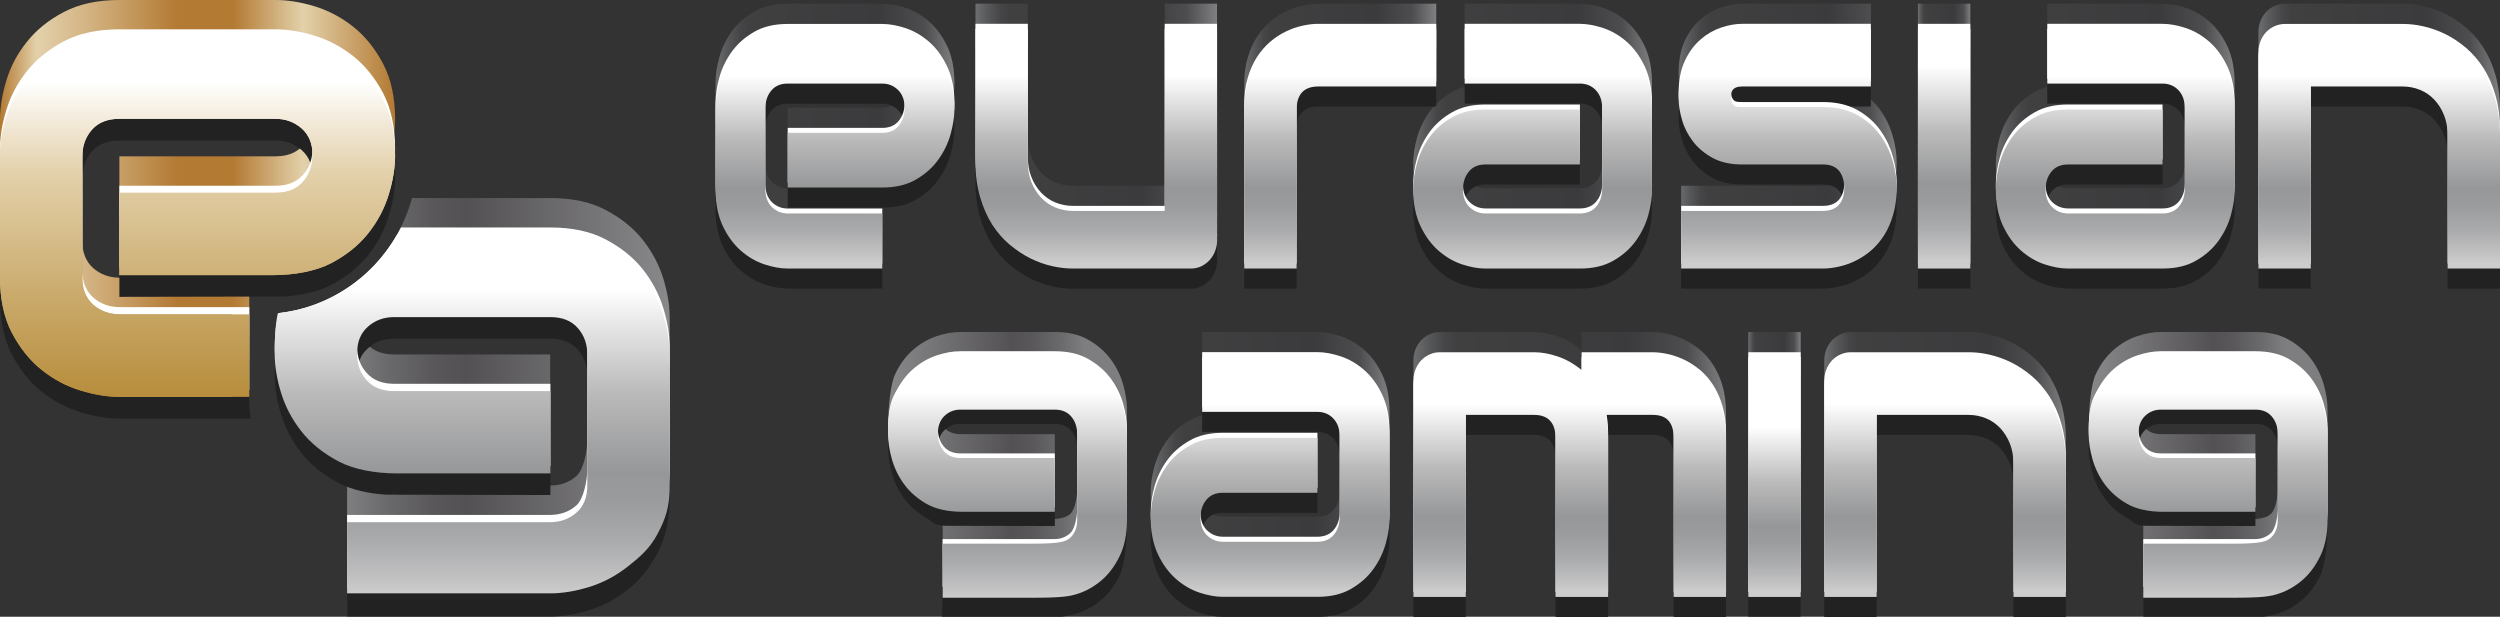 <?xml version="1.0" encoding="utf-8"?>
<!-- Generator: Adobe Illustrator 25.2.1, SVG Export Plug-In . SVG Version: 6.00 Build 0)  -->
<svg version="1.1" id="Layer_5" xmlns="http://www.w3.org/2000/svg" xmlns:xlink="http://www.w3.org/1999/xlink" x="0px" y="0px"
	 viewBox="0 0 223.43 55.12" style="enable-background:new 0 0 223.43 55.12;" xml:space="preserve">
<rect x="0" y="0" width="223.43" height="55.12" fill="#333333" stroke="none"/>
<style type="text/css">
	.st0{fill:url(#XMLID_2_);}
	.st1{fill:url(#XMLID_3_);}
	.st2{fill:url(#XMLID_4_);}
	.st3{fill:url(#XMLID_5_);}
	.st4{fill:url(#XMLID_6_);}
	.st5{fill:url(#XMLID_7_);}
	.st6{fill:url(#XMLID_8_);}
	.st7{fill:url(#XMLID_9_);}
	.st8{fill:#212221;}
	.st9{fill:#FFFFFF;}
	.st10{fill:url(#XMLID_10_);}
	.st11{fill:url(#XMLID_11_);}
	.st12{fill:url(#XMLID_12_);}
	.st13{fill:url(#XMLID_13_);}
	.st14{fill:url(#XMLID_14_);}
	.st15{fill:url(#XMLID_15_);}
	.st16{fill:url(#XMLID_16_);}
	.st17{fill:url(#XMLID_17_);}
	.st18{fill:url(#XMLID_18_);}
	.st19{fill:url(#XMLID_19_);}
	.st20{fill:url(#XMLID_20_);}
	.st21{fill:url(#XMLID_21_);}
	.st22{fill:url(#XMLID_22_);}
	.st23{fill:url(#XMLID_23_);}
	.st24{fill:url(#XMLID_24_);}
	.st25{fill:url(#XMLID_25_);}
	.st26{fill:url(#XMLID_26_);}
	.st27{fill:url(#XMLID_27_);}
	.st28{fill:url(#XMLID_28_);}
	.st29{fill:url(#XMLID_29_);}
	.st30{fill:url(#XMLID_30_);}
	.st31{fill:url(#XMLID_31_);}
	.st32{fill:url(#XMLID_32_);}
	.st33{fill:url(#XMLID_33_);}
	.st34{fill:url(#XMLID_34_);}
</style>
<g id="XMLID_178_">
	<linearGradient id="XMLID_2_" gradientUnits="userSpaceOnUse" x1="63.948" y1="11.037" x2="85.296" y2="11.037">
		<stop  offset="0" style="stop-color:#6D6E70"/>
		<stop  offset="0.047" style="stop-color:#58595A"/>
		<stop  offset="0.101" style="stop-color:#464648"/>
		<stop  offset="0.139" style="stop-color:#404041"/>
		<stop  offset="0.689" style="stop-color:#3B3A3C"/>
		<stop  offset="0.875" style="stop-color:#4D4D4F"/>
		<stop  offset="1" style="stop-color:#808083"/>
	</linearGradient>
	<path id="XMLID_363_" class="st0" d="M85.3,7.42c0,0.71-0.11,1.48-0.34,2.31c-0.23,0.83-0.6,1.59-1.11,2.3
		c-0.51,0.71-1.18,1.3-2,1.77c-0.82,0.48-1.82,0.71-3,0.71H70.4V9.62h8.45c0.64,0,1.13-0.21,1.48-0.64c0.35-0.43,0.52-0.96,0.52-1.6
		c0-0.67-0.2-1.2-0.59-1.59c-0.39-0.38-0.86-0.57-1.41-0.57H70.4c-0.64,0-1.13,0.21-1.48,0.64c-0.35,0.43-0.52,0.96-0.52,1.6v7.19
		c0,0.69,0.2,1.22,0.59,1.61c0.39,0.38,0.87,0.57,1.45,0.57h8.41v4.91H70.4c-0.65,0-1.35-0.13-2.1-0.38
		c-0.75-0.25-1.45-0.66-2.09-1.22c-0.64-0.56-1.18-1.29-1.61-2.2c-0.43-0.91-0.65-2-0.65-3.3V7.42c0-0.71,0.11-1.48,0.34-2.31
		c0.23-0.83,0.6-1.59,1.11-2.3c0.51-0.71,1.18-1.3,2-1.77c0.82-0.48,1.82-0.71,3-0.71h8.45c0.65,0,1.35,0.13,2.1,0.38
		c0.75,0.25,1.45,0.66,2.09,1.22c0.64,0.56,1.18,1.29,1.61,2.2C85.08,5.03,85.3,6.13,85.3,7.42z"/>
	<linearGradient id="XMLID_3_" gradientUnits="userSpaceOnUse" x1="87.199" y1="11.037" x2="108.781" y2="11.037">
		<stop  offset="0" style="stop-color:#6D6E70"/>
		<stop  offset="0.047" style="stop-color:#58595A"/>
		<stop  offset="0.101" style="stop-color:#464648"/>
		<stop  offset="0.139" style="stop-color:#404041"/>
		<stop  offset="0.689" style="stop-color:#3B3A3C"/>
		<stop  offset="0.875" style="stop-color:#4D4D4F"/>
		<stop  offset="1" style="stop-color:#808083"/>
	</linearGradient>
	<path id="XMLID_361_" class="st1" d="M108.78,19.15c0,0.37-0.06,0.71-0.18,1.03c-0.12,0.32-0.29,0.59-0.5,0.82
		c-0.21,0.23-0.46,0.41-0.74,0.55c-0.28,0.13-0.59,0.2-0.91,0.2H95.86c-0.58,0-1.19-0.07-1.85-0.22c-0.65-0.15-1.3-0.38-1.94-0.7
		c-0.64-0.32-1.25-0.73-1.85-1.23c-0.59-0.5-1.11-1.1-1.56-1.8c-0.44-0.71-0.8-1.52-1.07-2.45c-0.27-0.92-0.41-1.97-0.41-3.13V0.33
		h4.68v11.89c0,0.67,0.1,1.28,0.32,1.81c0.21,0.54,0.5,0.99,0.86,1.38c0.36,0.38,0.78,0.68,1.27,0.88c0.49,0.2,1.01,0.31,1.58,0.31
		h8.2V0.33h4.68V19.15z"/>
	<linearGradient id="XMLID_4_" gradientUnits="userSpaceOnUse" x1="111.199" y1="11.037" x2="128.349" y2="11.037">
		<stop  offset="0" style="stop-color:#6D6E70"/>
		<stop  offset="0.047" style="stop-color:#58595A"/>
		<stop  offset="0.101" style="stop-color:#464648"/>
		<stop  offset="0.139" style="stop-color:#404041"/>
		<stop  offset="0.689" style="stop-color:#3B3A3C"/>
		<stop  offset="0.875" style="stop-color:#4D4D4F"/>
		<stop  offset="1" style="stop-color:#808083"/>
	</linearGradient>
	<path id="XMLID_359_" class="st2" d="M128.35,5.48h-10.54c-0.64,0-1.12,0.18-1.44,0.52c-0.32,0.35-0.49,0.86-0.49,1.54v14.21h-4.68
		V7.54c0-0.89,0.1-1.68,0.31-2.38c0.2-0.7,0.48-1.32,0.82-1.85s0.74-0.99,1.18-1.37c0.44-0.38,0.91-0.68,1.4-0.92
		c0.49-0.24,0.98-0.41,1.48-0.52c0.5-0.11,0.96-0.17,1.4-0.17h10.57V5.48z"/>
	<linearGradient id="XMLID_5_" gradientUnits="userSpaceOnUse" x1="126.303" y1="11.037" x2="147.651" y2="11.037">
		<stop  offset="0" style="stop-color:#6D6E70"/>
		<stop  offset="0.047" style="stop-color:#58595A"/>
		<stop  offset="0.101" style="stop-color:#464648"/>
		<stop  offset="0.139" style="stop-color:#404041"/>
		<stop  offset="0.689" style="stop-color:#3B3A3C"/>
		<stop  offset="0.875" style="stop-color:#4D4D4F"/>
		<stop  offset="1" style="stop-color:#808083"/>
	</linearGradient>
	<path id="XMLID_357_" class="st3" d="M147.65,14.65c0,0.71-0.11,1.48-0.34,2.31c-0.23,0.83-0.6,1.59-1.11,2.3
		c-0.51,0.71-1.18,1.3-2,1.77c-0.82,0.48-1.82,0.71-3,0.71h-8.45c-0.65,0-1.35-0.13-2.1-0.38c-0.75-0.25-1.45-0.66-2.09-1.22
		c-0.64-0.56-1.18-1.29-1.61-2.2c-0.43-0.91-0.65-2-0.65-3.3c0-0.71,0.11-1.49,0.34-2.32c0.23-0.83,0.6-1.6,1.11-2.31
		c0.51-0.71,1.18-1.3,2-1.77c0.82-0.48,1.82-0.71,3-0.71h8.45v4.91h-8.45c-0.64,0-1.13,0.21-1.48,0.64
		c-0.35,0.43-0.52,0.96-0.52,1.6c0,0.67,0.2,1.2,0.6,1.58c0.4,0.38,0.88,0.56,1.43,0.56h8.41c0.64,0,1.13-0.21,1.48-0.63
		c0.35-0.42,0.52-0.95,0.52-1.59V7.42c0-0.67-0.19-1.21-0.57-1.61c-0.38-0.4-0.86-0.59-1.43-0.59h-10.29V0.33h10.29
		c0.65,0,1.35,0.13,2.1,0.38c0.75,0.25,1.45,0.66,2.09,1.22c0.64,0.56,1.18,1.29,1.61,2.2c0.43,0.91,0.65,2,0.65,3.3V14.65z"/>
	<linearGradient id="XMLID_6_" gradientUnits="userSpaceOnUse" x1="150.022" y1="11.037" x2="169.514" y2="11.037">
		<stop  offset="0" style="stop-color:#6D6E70"/>
		<stop  offset="0.047" style="stop-color:#58595A"/>
		<stop  offset="0.101" style="stop-color:#464648"/>
		<stop  offset="0.139" style="stop-color:#404041"/>
		<stop  offset="0.689" style="stop-color:#3B3A3C"/>
		<stop  offset="0.875" style="stop-color:#4D4D4F"/>
		<stop  offset="1" style="stop-color:#808083"/>
	</linearGradient>
	<path id="XMLID_233_" class="st4" d="M169.51,14.52c0,0.89-0.1,1.68-0.31,2.39c-0.2,0.71-0.47,1.33-0.81,1.86
		c-0.34,0.54-0.73,0.99-1.17,1.37c-0.44,0.38-0.91,0.68-1.4,0.92c-0.49,0.24-0.98,0.41-1.48,0.52c-0.5,0.11-0.97,0.17-1.41,0.17
		h-12.68V16.6h12.65c0.64,0,1.12-0.18,1.44-0.54c0.32-0.36,0.49-0.87,0.49-1.55c-0.06-1.37-0.69-2.06-1.89-2.06h-7.26
		c-1.03,0-1.91-0.2-2.63-0.59c-0.72-0.4-1.31-0.89-1.76-1.49c-0.45-0.59-0.78-1.23-0.97-1.92c-0.2-0.69-0.3-1.33-0.3-1.92
		c0-1.15,0.19-2.12,0.56-2.9c0.37-0.79,0.84-1.42,1.41-1.91c0.56-0.49,1.18-0.84,1.84-1.06c0.66-0.22,1.28-0.33,1.86-0.33h11.51
		v5.15h-11.48c-0.24,0-0.43,0.03-0.57,0.09c-0.14,0.06-0.24,0.14-0.31,0.24c-0.07,0.1-0.11,0.21-0.12,0.32
		c-0.01,0.11-0.02,0.22-0.02,0.33c0.01,0.21,0.05,0.38,0.11,0.5c0.06,0.12,0.14,0.21,0.22,0.26c0.09,0.05,0.19,0.08,0.31,0.09
		c0.11,0.01,0.23,0.01,0.33,0.01h7.26c1.2,0,2.22,0.24,3.06,0.71s1.52,1.07,2.04,1.79c0.52,0.72,0.89,1.5,1.13,2.35
		C169.4,13,169.51,13.79,169.51,14.52z"/>
	<linearGradient id="XMLID_7_" gradientUnits="userSpaceOnUse" x1="171.403" y1="11.037" x2="176.087" y2="11.037">
		<stop  offset="0" style="stop-color:#6D6E70"/>
		<stop  offset="0.047" style="stop-color:#58595A"/>
		<stop  offset="0.101" style="stop-color:#464648"/>
		<stop  offset="0.139" style="stop-color:#404041"/>
		<stop  offset="0.689" style="stop-color:#3B3A3C"/>
		<stop  offset="0.875" style="stop-color:#4D4D4F"/>
		<stop  offset="1" style="stop-color:#808083"/>
	</linearGradient>
	<path id="XMLID_231_" class="st5" d="M176.09,21.75h-4.68V0.33h4.68V21.75z"/>
	<linearGradient id="XMLID_8_" gradientUnits="userSpaceOnUse" x1="178.369" y1="11.037" x2="199.716" y2="11.037">
		<stop  offset="0" style="stop-color:#6D6E70"/>
		<stop  offset="0.047" style="stop-color:#58595A"/>
		<stop  offset="0.101" style="stop-color:#464648"/>
		<stop  offset="0.139" style="stop-color:#404041"/>
		<stop  offset="0.689" style="stop-color:#3B3A3C"/>
		<stop  offset="0.875" style="stop-color:#4D4D4F"/>
		<stop  offset="1" style="stop-color:#808083"/>
	</linearGradient>
	<path id="XMLID_229_" class="st6" d="M199.72,14.65c0,0.71-0.11,1.48-0.34,2.31c-0.23,0.83-0.6,1.59-1.11,2.3
		c-0.51,0.71-1.18,1.3-2,1.77c-0.82,0.48-1.82,0.71-3,0.71h-8.45c-0.65,0-1.35-0.13-2.1-0.38c-0.75-0.25-1.45-0.66-2.09-1.22
		c-0.64-0.56-1.18-1.29-1.61-2.2c-0.43-0.91-0.65-2-0.65-3.3c0-0.71,0.11-1.49,0.34-2.32c0.23-0.83,0.6-1.6,1.11-2.31
		c0.51-0.71,1.18-1.3,2-1.77c0.82-0.48,1.82-0.71,3-0.71h8.45v4.91h-8.45c-0.64,0-1.13,0.21-1.48,0.64
		c-0.35,0.43-0.52,0.96-0.52,1.6c0,0.67,0.2,1.2,0.6,1.58c0.4,0.38,0.88,0.56,1.43,0.56h8.41c0.64,0,1.13-0.21,1.48-0.63
		c0.35-0.42,0.52-0.95,0.52-1.59V7.42c0-0.67-0.19-1.21-0.57-1.61c-0.38-0.4-0.86-0.59-1.43-0.59h-10.29V0.33h10.29
		c0.65,0,1.35,0.13,2.1,0.38c0.75,0.25,1.45,0.66,2.09,1.22c0.64,0.56,1.18,1.29,1.61,2.2c0.43,0.91,0.65,2,0.65,3.3V14.65z"/>
	<linearGradient id="XMLID_9_" gradientUnits="userSpaceOnUse" x1="201.846" y1="11.037" x2="223.428" y2="11.037">
		<stop  offset="0" style="stop-color:#6D6E70"/>
		<stop  offset="0.047" style="stop-color:#58595A"/>
		<stop  offset="0.101" style="stop-color:#464648"/>
		<stop  offset="0.139" style="stop-color:#404041"/>
		<stop  offset="0.689" style="stop-color:#3B3A3C"/>
		<stop  offset="0.875" style="stop-color:#4D4D4F"/>
		<stop  offset="1" style="stop-color:#808083"/>
	</linearGradient>
	<path id="XMLID_227_" class="st7" d="M223.43,21.75h-4.68V9.86c0-0.67-0.11-1.28-0.32-1.81c-0.21-0.54-0.5-0.99-0.86-1.38
		c-0.36-0.38-0.78-0.68-1.27-0.88c-0.49-0.2-1.01-0.31-1.58-0.31h-8.2v16.27h-4.68V2.88c0-0.36,0.06-0.69,0.18-1
		c0.12-0.31,0.29-0.58,0.5-0.81c0.22-0.23,0.47-0.41,0.76-0.54s0.59-0.2,0.92-0.2h10.56c0.59,0,1.21,0.07,1.86,0.22
		c0.65,0.15,1.3,0.38,1.95,0.7c0.64,0.32,1.25,0.73,1.84,1.23c0.58,0.5,1.1,1.1,1.55,1.8c0.45,0.71,0.81,1.52,1.07,2.45
		c0.26,0.92,0.4,1.97,0.4,3.13V21.75z"/>
	<path id="XMLID_225_" class="st8" d="M85.3,11.47c0,0.71-0.11,1.48-0.34,2.31c-0.23,0.83-0.6,1.59-1.11,2.3
		c-0.51,0.71-1.18,1.3-2,1.77c-0.82,0.48-1.82,0.71-3,0.71H70.4v-4.89h8.45c0.64,0,1.13-0.21,1.48-0.64
		c0.35-0.43,0.52-0.96,0.52-1.6c0-0.67-0.2-1.2-0.59-1.59s-0.86-0.57-1.41-0.57H70.4c-0.64,0-1.13,0.21-1.48,0.64
		c-0.35,0.43-0.52,0.96-0.52,1.6v7.19c0,0.69,0.2,1.22,0.59,1.61c0.39,0.38,0.87,0.57,1.45,0.57h8.41v4.91H70.4
		c-0.65,0-1.35-0.13-2.1-0.38c-0.75-0.25-1.45-0.66-2.09-1.22c-0.64-0.56-1.18-1.29-1.61-2.2c-0.43-0.91-0.65-2-0.65-3.3v-7.23
		c0-0.71,0.11-1.48,0.34-2.31c0.23-0.83,0.6-1.59,1.11-2.3c0.51-0.71,1.18-1.3,2-1.77c0.82-0.48,1.82-0.71,3-0.71h8.45
		c0.65,0,1.35,0.13,2.1,0.38C81.7,5,82.39,5.41,83.04,5.97c0.64,0.56,1.18,1.29,1.61,2.2C85.08,9.07,85.3,10.17,85.3,11.47z"/>
	<path id="XMLID_223_" class="st8" d="M108.78,23.2c0,0.37-0.06,0.71-0.18,1.03c-0.12,0.32-0.29,0.59-0.5,0.82
		c-0.21,0.23-0.46,0.41-0.74,0.55c-0.28,0.13-0.59,0.2-0.91,0.2H95.86c-0.58,0-1.19-0.07-1.85-0.22c-0.65-0.15-1.3-0.38-1.94-0.7
		c-0.64-0.32-1.25-0.73-1.85-1.23c-0.59-0.5-1.11-1.1-1.56-1.8c-0.44-0.71-0.8-1.52-1.07-2.45c-0.27-0.92-0.41-1.97-0.41-3.13V4.37
		h4.68v11.89c0,0.67,0.1,1.28,0.32,1.81c0.21,0.54,0.5,0.99,0.86,1.38c0.36,0.38,0.78,0.68,1.27,0.88c0.49,0.2,1.01,0.31,1.58,0.31
		h8.2V4.37h4.68V23.2z"/>
	<path id="XMLID_221_" class="st8" d="M128.35,9.52h-10.54c-0.64,0-1.12,0.18-1.44,0.52c-0.32,0.35-0.49,0.86-0.49,1.54v14.21h-4.68
		V11.58c0-0.89,0.1-1.68,0.31-2.38c0.2-0.7,0.48-1.32,0.82-1.85s0.74-0.99,1.18-1.37c0.44-0.38,0.91-0.68,1.4-0.92
		c0.49-0.24,0.98-0.41,1.48-0.52c0.5-0.11,0.96-0.17,1.4-0.17h10.57V9.52z"/>
	<path id="XMLID_219_" class="st8" d="M147.65,18.7c0,0.71-0.11,1.48-0.34,2.31c-0.23,0.83-0.6,1.59-1.11,2.3
		c-0.51,0.71-1.18,1.3-2,1.77c-0.82,0.48-1.82,0.71-3,0.71h-8.45c-0.65,0-1.35-0.13-2.1-0.38c-0.75-0.25-1.45-0.66-2.09-1.22
		c-0.64-0.56-1.18-1.29-1.61-2.2c-0.43-0.91-0.65-2-0.65-3.3c0-0.71,0.11-1.49,0.34-2.32c0.23-0.83,0.6-1.6,1.11-2.31
		c0.51-0.71,1.18-1.3,2-1.77c0.82-0.48,1.82-0.71,3-0.71h8.45v4.91h-8.45c-0.64,0-1.13,0.21-1.48,0.64
		c-0.35,0.43-0.52,0.96-0.52,1.6c0,0.67,0.2,1.2,0.6,1.58c0.4,0.38,0.88,0.56,1.43,0.56h8.41c0.64,0,1.13-0.21,1.48-0.63
		c0.35-0.42,0.52-0.95,0.52-1.59v-7.19c0-0.67-0.19-1.21-0.57-1.61c-0.38-0.4-0.86-0.59-1.43-0.59h-10.29V4.37h10.29
		c0.65,0,1.35,0.13,2.1,0.38c0.75,0.25,1.45,0.66,2.09,1.22c0.64,0.56,1.18,1.29,1.61,2.2c0.43,0.91,0.65,2,0.65,3.3V18.7z"/>
	<path id="XMLID_217_" class="st8" d="M169.51,18.56c0,0.89-0.1,1.68-0.31,2.39c-0.2,0.71-0.47,1.33-0.81,1.86
		c-0.34,0.54-0.73,0.99-1.17,1.37c-0.44,0.38-0.91,0.68-1.4,0.92c-0.49,0.24-0.98,0.41-1.48,0.52c-0.5,0.11-0.97,0.17-1.41,0.17
		h-12.68v-5.15h12.65c0.64,0,1.12-0.18,1.44-0.54c0.32-0.36,0.49-0.87,0.49-1.55c-0.06-1.37-0.69-2.06-1.89-2.06h-7.26
		c-1.03,0-1.91-0.2-2.63-0.59c-0.72-0.4-1.31-0.89-1.76-1.49c-0.45-0.59-0.78-1.23-0.97-1.92c-0.2-0.69-0.3-1.33-0.3-1.92
		c0-1.15,0.19-2.12,0.56-2.9c0.37-0.79,0.84-1.42,1.41-1.91c0.56-0.49,1.18-0.84,1.84-1.06c0.66-0.22,1.28-0.33,1.86-0.33h11.51
		v5.15h-11.48c-0.24,0-0.43,0.03-0.57,0.09c-0.14,0.06-0.24,0.14-0.31,0.24c-0.07,0.1-0.11,0.21-0.12,0.32
		c-0.01,0.11-0.02,0.22-0.02,0.33c0.01,0.21,0.05,0.38,0.11,0.5c0.06,0.12,0.14,0.21,0.22,0.26c0.09,0.05,0.19,0.08,0.31,0.09
		c0.11,0.01,0.23,0.01,0.33,0.01h7.26c1.2,0,2.22,0.24,3.06,0.71s1.52,1.07,2.04,1.79c0.52,0.72,0.89,1.5,1.13,2.35
		C169.4,17.05,169.51,17.83,169.51,18.56z"/>
	<path id="XMLID_215_" class="st8" d="M176.09,25.79h-4.68V4.37h4.68V25.79z"/>
	<path id="XMLID_213_" class="st8" d="M199.72,18.7c0,0.71-0.11,1.48-0.34,2.31c-0.23,0.83-0.6,1.59-1.11,2.3
		c-0.51,0.71-1.18,1.3-2,1.77c-0.82,0.48-1.82,0.71-3,0.71h-8.45c-0.65,0-1.35-0.13-2.1-0.38c-0.75-0.25-1.45-0.66-2.09-1.22
		c-0.64-0.56-1.18-1.29-1.61-2.2c-0.43-0.91-0.65-2-0.65-3.3c0-0.71,0.11-1.49,0.34-2.32c0.23-0.83,0.6-1.6,1.11-2.31
		c0.51-0.71,1.18-1.3,2-1.77c0.82-0.48,1.82-0.71,3-0.71h8.45v4.91h-8.45c-0.64,0-1.13,0.21-1.48,0.64
		c-0.35,0.43-0.52,0.96-0.52,1.6c0,0.67,0.2,1.2,0.6,1.58c0.4,0.38,0.88,0.56,1.43,0.56h8.41c0.64,0,1.13-0.21,1.48-0.63
		c0.35-0.42,0.52-0.95,0.52-1.59v-7.19c0-0.67-0.19-1.21-0.57-1.61c-0.38-0.4-0.86-0.59-1.43-0.59h-10.29V4.37h10.29
		c0.65,0,1.35,0.13,2.1,0.38c0.75,0.25,1.45,0.66,2.09,1.22c0.64,0.56,1.18,1.29,1.61,2.2c0.43,0.91,0.65,2,0.65,3.3V18.7z"/>
	<path id="XMLID_211_" class="st8" d="M223.43,25.79h-4.68V13.9c0-0.67-0.11-1.28-0.32-1.81s-0.5-0.99-0.86-1.38
		c-0.36-0.38-0.78-0.68-1.27-0.88c-0.49-0.2-1.01-0.31-1.58-0.31h-8.2v16.27h-4.68V6.93c0-0.36,0.06-0.69,0.18-1
		c0.12-0.31,0.29-0.58,0.5-0.81c0.22-0.23,0.47-0.41,0.76-0.54s0.59-0.2,0.92-0.2h10.56c0.59,0,1.21,0.07,1.86,0.22
		c0.65,0.15,1.3,0.38,1.95,0.7c0.64,0.32,1.25,0.73,1.84,1.23c0.58,0.5,1.1,1.1,1.55,1.8c0.45,0.71,0.81,1.52,1.07,2.45
		c0.26,0.92,0.4,1.97,0.4,3.13V25.79z"/>
	<path id="XMLID_209_" class="st9" d="M85.3,9.23c0,0.71-0.11,1.48-0.34,2.31c-0.23,0.83-0.6,1.59-1.11,2.3
		c-0.51,0.71-1.18,1.3-2,1.77c-0.82,0.48-1.82,0.71-3,0.71H70.4v-4.89h8.45c0.64,0,1.13-0.21,1.48-0.64
		c0.35-0.43,0.52-0.96,0.52-1.6c0-0.67-0.2-1.2-0.59-1.59s-0.86-0.57-1.41-0.57H70.4c-0.64,0-1.13,0.21-1.48,0.64
		c-0.35,0.43-0.52,0.96-0.52,1.6v7.19c0,0.69,0.2,1.22,0.59,1.61c0.39,0.38,0.87,0.57,1.45,0.57h8.41v4.91H70.4
		c-0.65,0-1.35-0.13-2.1-0.38c-0.75-0.25-1.45-0.66-2.09-1.22c-0.64-0.56-1.18-1.29-1.61-2.2c-0.43-0.91-0.65-2-0.65-3.3V9.23
		c0-0.71,0.11-1.48,0.34-2.31c0.23-0.83,0.6-1.59,1.11-2.3c0.51-0.71,1.18-1.3,2-1.77c0.82-0.48,1.82-0.71,3-0.71h8.45
		c0.65,0,1.35,0.13,2.1,0.38c0.75,0.25,1.45,0.66,2.09,1.22c0.64,0.56,1.18,1.29,1.61,2.2C85.08,6.83,85.3,7.93,85.3,9.23z"/>
	<path id="XMLID_207_" class="st9" d="M108.78,20.96c0,0.37-0.06,0.71-0.18,1.03c-0.12,0.32-0.29,0.59-0.5,0.82
		c-0.21,0.23-0.46,0.41-0.74,0.55c-0.28,0.13-0.59,0.2-0.91,0.2H95.86c-0.58,0-1.19-0.07-1.85-0.22c-0.65-0.15-1.3-0.38-1.94-0.7
		c-0.64-0.32-1.25-0.73-1.85-1.23c-0.59-0.5-1.11-1.1-1.56-1.8c-0.44-0.71-0.8-1.52-1.07-2.45c-0.27-0.92-0.41-1.97-0.41-3.13V2.13
		h4.68v11.89c0,0.67,0.1,1.28,0.32,1.81c0.21,0.54,0.5,0.99,0.86,1.38c0.36,0.38,0.78,0.68,1.27,0.88c0.49,0.2,1.01,0.31,1.58,0.31
		h8.2V2.13h4.68V20.96z"/>
	<path id="XMLID_205_" class="st9" d="M128.35,7.28h-10.54c-0.64,0-1.12,0.18-1.44,0.52c-0.32,0.35-0.49,0.86-0.49,1.54v14.21h-4.68
		V9.34c0-0.89,0.1-1.68,0.31-2.38c0.2-0.7,0.48-1.32,0.82-1.85s0.74-0.99,1.18-1.37c0.44-0.38,0.91-0.68,1.4-0.92
		c0.49-0.24,0.98-0.41,1.48-0.52c0.5-0.11,0.96-0.17,1.4-0.17h10.57V7.28z"/>
	<path id="XMLID_203_" class="st9" d="M147.65,16.46c0,0.71-0.11,1.48-0.34,2.31c-0.23,0.83-0.6,1.59-1.11,2.3
		c-0.51,0.71-1.18,1.3-2,1.77c-0.82,0.48-1.82,0.71-3,0.71h-8.45c-0.65,0-1.35-0.13-2.1-0.38c-0.75-0.25-1.45-0.66-2.09-1.22
		c-0.64-0.56-1.18-1.29-1.61-2.2c-0.43-0.91-0.65-2-0.65-3.3c0-0.71,0.11-1.49,0.34-2.32c0.23-0.83,0.6-1.6,1.11-2.31
		c0.51-0.71,1.18-1.3,2-1.77c0.82-0.48,1.82-0.71,3-0.71h8.45v4.91h-8.45c-0.64,0-1.13,0.21-1.48,0.64
		c-0.35,0.43-0.52,0.96-0.52,1.6c0,0.67,0.2,1.2,0.6,1.58c0.4,0.38,0.88,0.56,1.43,0.56h8.41c0.64,0,1.13-0.21,1.48-0.63
		c0.35-0.42,0.52-0.95,0.52-1.59V9.23c0-0.67-0.19-1.21-0.57-1.61c-0.38-0.4-0.86-0.59-1.43-0.59h-10.29V2.13h10.29
		c0.65,0,1.35,0.13,2.1,0.38c0.75,0.25,1.45,0.66,2.09,1.22c0.64,0.56,1.18,1.29,1.61,2.2c0.43,0.91,0.65,2,0.65,3.3V16.46z"/>
	<path id="XMLID_201_" class="st9" d="M169.51,16.32c0,0.89-0.1,1.68-0.31,2.39c-0.2,0.71-0.47,1.33-0.81,1.86
		c-0.34,0.54-0.73,0.99-1.17,1.37c-0.44,0.38-0.91,0.68-1.4,0.92c-0.49,0.24-0.98,0.41-1.48,0.52c-0.5,0.11-0.97,0.17-1.41,0.17
		h-12.68V18.4h12.65c0.64,0,1.12-0.18,1.44-0.54c0.32-0.36,0.49-0.87,0.49-1.55c-0.06-1.37-0.69-2.06-1.89-2.06h-7.26
		c-1.03,0-1.91-0.2-2.63-0.59c-0.72-0.4-1.31-0.89-1.76-1.49c-0.45-0.59-0.78-1.23-0.97-1.92c-0.2-0.69-0.3-1.33-0.3-1.92
		c0-1.15,0.19-2.12,0.56-2.9c0.37-0.79,0.84-1.42,1.41-1.91c0.56-0.49,1.18-0.84,1.84-1.06c0.66-0.22,1.28-0.33,1.86-0.33h11.51
		v5.15h-11.48c-0.24,0-0.43,0.03-0.57,0.09c-0.14,0.06-0.24,0.14-0.31,0.24c-0.07,0.1-0.11,0.21-0.12,0.32
		c-0.01,0.11-0.02,0.22-0.02,0.33c0.01,0.21,0.05,0.38,0.11,0.5c0.06,0.12,0.14,0.21,0.22,0.26c0.09,0.05,0.19,0.08,0.31,0.09
		c0.11,0.01,0.23,0.01,0.33,0.01h7.26c1.2,0,2.22,0.24,3.06,0.71s1.52,1.07,2.04,1.79c0.52,0.72,0.89,1.5,1.13,2.35
		C169.4,14.81,169.51,15.59,169.51,16.32z"/>
	<path id="XMLID_199_" class="st9" d="M176.09,23.55h-4.68V2.13h4.68V23.55z"/>
	<path id="XMLID_197_" class="st9" d="M199.72,16.46c0,0.71-0.11,1.48-0.34,2.31c-0.23,0.83-0.6,1.59-1.11,2.3
		c-0.51,0.71-1.18,1.3-2,1.77c-0.82,0.48-1.82,0.71-3,0.71h-8.45c-0.65,0-1.35-0.13-2.1-0.38c-0.75-0.25-1.45-0.66-2.09-1.22
		c-0.64-0.56-1.18-1.29-1.61-2.2c-0.43-0.91-0.65-2-0.65-3.3c0-0.71,0.11-1.49,0.34-2.32c0.23-0.83,0.6-1.6,1.11-2.31
		c0.51-0.71,1.18-1.3,2-1.77c0.82-0.48,1.82-0.71,3-0.71h8.45v4.91h-8.45c-0.64,0-1.13,0.21-1.48,0.64
		c-0.35,0.43-0.52,0.96-0.52,1.6c0,0.67,0.2,1.2,0.6,1.58c0.4,0.38,0.88,0.56,1.43,0.56h8.41c0.64,0,1.13-0.21,1.48-0.63
		c0.35-0.42,0.52-0.95,0.52-1.59V9.23c0-0.67-0.19-1.21-0.57-1.61c-0.38-0.4-0.86-0.59-1.43-0.59h-10.29V2.13h10.29
		c0.65,0,1.35,0.13,2.1,0.38c0.75,0.25,1.45,0.66,2.09,1.22c0.64,0.56,1.18,1.29,1.61,2.2c0.43,0.91,0.65,2,0.65,3.3V16.46z"/>
	<path id="XMLID_195_" class="st9" d="M223.43,23.55h-4.68V11.66c0-0.67-0.11-1.28-0.32-1.81s-0.5-0.99-0.86-1.38
		c-0.36-0.38-0.78-0.68-1.27-0.88c-0.49-0.2-1.01-0.31-1.58-0.31h-8.2v16.27h-4.68V4.69c0-0.36,0.06-0.69,0.18-1
		c0.12-0.31,0.29-0.58,0.5-0.81c0.22-0.23,0.47-0.41,0.76-0.54s0.59-0.2,0.92-0.2h10.56c0.59,0,1.21,0.07,1.86,0.22
		c0.65,0.15,1.3,0.38,1.95,0.7c0.64,0.32,1.25,0.73,1.84,1.23c0.58,0.5,1.1,1.1,1.55,1.8c0.45,0.71,0.81,1.52,1.07,2.45
		c0.26,0.92,0.4,1.97,0.4,3.13V23.55z"/>
	<linearGradient id="XMLID_10_" gradientUnits="userSpaceOnUse" x1="74.622" y1="24.443" x2="74.622" y2="2.492">
		<stop  offset="0.043" style="stop-color:#CDCDCE"/>
		<stop  offset="0.084" style="stop-color:#C1C1C2"/>
		<stop  offset="0.181" style="stop-color:#A9AAAC"/>
		<stop  offset="0.272" style="stop-color:#9A9C9E"/>
		<stop  offset="0.347" style="stop-color:#959799"/>
		<stop  offset="0.546" style="stop-color:#BBBABA"/>
		<stop  offset="0.807" style="stop-color:#FFFFFF"/>
	</linearGradient>
	<path id="XMLID_193_" class="st10" d="M85.3,9.67c0,0.71-0.11,1.48-0.34,2.31c-0.23,0.83-0.6,1.59-1.11,2.3
		c-0.51,0.71-1.18,1.3-2,1.77c-0.82,0.48-1.82,0.71-3,0.71H70.4v-4.89h8.45c0.64,0,1.13-0.21,1.48-0.64
		c0.35-0.43,0.52-0.96,0.52-1.6c0-0.67-0.2-1.2-0.59-1.59c-0.39-0.38-0.86-0.57-1.41-0.57H70.4c-0.64,0-1.13,0.21-1.48,0.64
		c-0.35,0.43-0.52,0.96-0.52,1.6v7.19c0,0.69,0.2,1.22,0.59,1.61c0.39,0.38,0.87,0.57,1.45,0.57h8.41V24H70.4
		c-0.65,0-1.35-0.13-2.1-0.38c-0.75-0.25-1.45-0.66-2.09-1.22c-0.64-0.56-1.18-1.29-1.61-2.2c-0.43-0.91-0.65-2-0.65-3.3V9.67
		c0-0.71,0.11-1.48,0.34-2.31c0.23-0.83,0.6-1.59,1.11-2.3c0.51-0.71,1.18-1.3,2-1.77c0.82-0.48,1.82-0.71,3-0.71h8.45
		c0.65,0,1.35,0.13,2.1,0.38c0.75,0.25,1.45,0.66,2.09,1.22c0.64,0.56,1.18,1.29,1.61,2.2C85.08,7.28,85.3,8.38,85.3,9.67z"/>
	<linearGradient id="XMLID_11_" gradientUnits="userSpaceOnUse" x1="97.99" y1="24.443" x2="97.99" y2="2.492">
		<stop  offset="0.043" style="stop-color:#CDCDCE"/>
		<stop  offset="0.084" style="stop-color:#C1C1C2"/>
		<stop  offset="0.181" style="stop-color:#A9AAAC"/>
		<stop  offset="0.272" style="stop-color:#9A9C9E"/>
		<stop  offset="0.347" style="stop-color:#959799"/>
		<stop  offset="0.546" style="stop-color:#BBBABA"/>
		<stop  offset="0.807" style="stop-color:#FFFFFF"/>
	</linearGradient>
	<path id="XMLID_191_" class="st11" d="M108.78,21.4c0,0.37-0.06,0.71-0.18,1.03c-0.12,0.32-0.29,0.59-0.5,0.82
		c-0.21,0.23-0.46,0.41-0.74,0.55c-0.28,0.13-0.59,0.2-0.91,0.2H95.86c-0.58,0-1.19-0.07-1.85-0.22c-0.65-0.15-1.3-0.38-1.94-0.7
		c-0.64-0.32-1.25-0.73-1.85-1.23c-0.59-0.5-1.11-1.1-1.56-1.8c-0.44-0.71-0.8-1.52-1.07-2.45c-0.27-0.92-0.41-1.97-0.41-3.13V2.58
		h4.68v11.89c0,0.67,0.1,1.28,0.32,1.81c0.21,0.54,0.5,0.99,0.86,1.38c0.36,0.38,0.78,0.68,1.27,0.88c0.49,0.2,1.01,0.31,1.58,0.31
		h8.2V2.58h4.68V21.4z"/>
	<linearGradient id="XMLID_12_" gradientUnits="userSpaceOnUse" x1="119.774" y1="24.443" x2="119.774" y2="2.492">
		<stop  offset="0.043" style="stop-color:#CDCDCE"/>
		<stop  offset="0.084" style="stop-color:#C1C1C2"/>
		<stop  offset="0.181" style="stop-color:#A9AAAC"/>
		<stop  offset="0.272" style="stop-color:#9A9C9E"/>
		<stop  offset="0.347" style="stop-color:#959799"/>
		<stop  offset="0.546" style="stop-color:#BBBABA"/>
		<stop  offset="0.807" style="stop-color:#FFFFFF"/>
	</linearGradient>
	<path id="XMLID_189_" class="st12" d="M128.35,7.73h-10.54c-0.64,0-1.12,0.18-1.44,0.52c-0.32,0.35-0.49,0.86-0.49,1.54V24h-4.68
		V9.79c0-0.89,0.1-1.68,0.31-2.38c0.2-0.7,0.48-1.32,0.82-1.85s0.74-0.99,1.18-1.37c0.44-0.38,0.91-0.68,1.4-0.92
		c0.49-0.24,0.98-0.41,1.48-0.52c0.5-0.11,0.96-0.17,1.4-0.17h10.57V7.73z"/>
	<linearGradient id="XMLID_13_" gradientUnits="userSpaceOnUse" x1="136.977" y1="24.443" x2="136.977" y2="2.492">
		<stop  offset="0.043" style="stop-color:#CDCDCE"/>
		<stop  offset="0.084" style="stop-color:#C1C1C2"/>
		<stop  offset="0.181" style="stop-color:#A9AAAC"/>
		<stop  offset="0.272" style="stop-color:#9A9C9E"/>
		<stop  offset="0.347" style="stop-color:#959799"/>
		<stop  offset="0.546" style="stop-color:#BBBABA"/>
		<stop  offset="0.807" style="stop-color:#FFFFFF"/>
	</linearGradient>
	<path id="XMLID_187_" class="st13" d="M147.65,16.91c0,0.71-0.11,1.48-0.34,2.31c-0.23,0.83-0.6,1.59-1.11,2.3
		c-0.51,0.71-1.18,1.3-2,1.77c-0.82,0.48-1.82,0.71-3,0.71h-8.45c-0.65,0-1.35-0.13-2.1-0.38c-0.75-0.25-1.45-0.66-2.09-1.22
		c-0.64-0.56-1.18-1.29-1.61-2.2c-0.43-0.91-0.65-2-0.65-3.3c0-0.71,0.11-1.49,0.34-2.32c0.23-0.83,0.6-1.6,1.11-2.31
		c0.51-0.71,1.18-1.3,2-1.77c0.82-0.48,1.82-0.71,3-0.71h8.45v4.91h-8.45c-0.64,0-1.13,0.21-1.48,0.64
		c-0.35,0.43-0.52,0.96-0.52,1.6c0,0.67,0.2,1.2,0.6,1.58c0.4,0.38,0.88,0.56,1.43,0.56h8.41c0.64,0,1.13-0.21,1.48-0.63
		c0.35-0.42,0.52-0.95,0.52-1.59V9.67c0-0.67-0.19-1.21-0.57-1.61c-0.38-0.4-0.86-0.59-1.43-0.59h-10.29V2.58h10.29
		c0.65,0,1.35,0.13,2.1,0.38c0.75,0.25,1.45,0.66,2.09,1.22c0.64,0.56,1.18,1.29,1.61,2.2c0.43,0.91,0.65,2,0.65,3.3V16.91z"/>
	<linearGradient id="XMLID_14_" gradientUnits="userSpaceOnUse" x1="159.768" y1="24.443" x2="159.768" y2="2.492">
		<stop  offset="0.043" style="stop-color:#CDCDCE"/>
		<stop  offset="0.084" style="stop-color:#C1C1C2"/>
		<stop  offset="0.181" style="stop-color:#A9AAAC"/>
		<stop  offset="0.272" style="stop-color:#9A9C9E"/>
		<stop  offset="0.347" style="stop-color:#959799"/>
		<stop  offset="0.546" style="stop-color:#BBBABA"/>
		<stop  offset="0.807" style="stop-color:#FFFFFF"/>
	</linearGradient>
	<path id="XMLID_185_" class="st14" d="M169.51,16.77c0,0.89-0.1,1.68-0.31,2.39c-0.2,0.71-0.47,1.33-0.81,1.86
		c-0.34,0.54-0.73,0.99-1.17,1.37c-0.44,0.38-0.91,0.68-1.4,0.92c-0.49,0.24-0.98,0.41-1.48,0.52c-0.5,0.11-0.97,0.17-1.41,0.17
		h-12.68v-5.15h12.65c0.64,0,1.12-0.18,1.44-0.54c0.32-0.36,0.49-0.87,0.49-1.55c-0.06-1.37-0.69-2.06-1.89-2.06h-7.26
		c-1.03,0-1.91-0.2-2.63-0.59c-0.72-0.4-1.31-0.89-1.76-1.49c-0.45-0.59-0.78-1.23-0.97-1.92c-0.2-0.69-0.3-1.33-0.3-1.92
		c0-1.15,0.19-2.12,0.56-2.9c0.37-0.79,0.84-1.42,1.41-1.91c0.56-0.49,1.18-0.84,1.84-1.06c0.66-0.22,1.28-0.33,1.86-0.33h11.51
		v5.15h-11.48c-0.24,0-0.43,0.03-0.57,0.09c-0.14,0.06-0.24,0.14-0.31,0.24c-0.07,0.1-0.11,0.21-0.12,0.32
		c-0.01,0.11-0.02,0.22-0.02,0.33c0.01,0.21,0.05,0.38,0.11,0.5c0.06,0.12,0.14,0.21,0.22,0.26c0.09,0.05,0.19,0.08,0.31,0.09
		c0.11,0.01,0.23,0.01,0.33,0.01h7.26c1.2,0,2.22,0.24,3.06,0.71s1.52,1.07,2.04,1.79c0.52,0.72,0.89,1.5,1.13,2.35
		C169.4,15.26,169.51,16.04,169.51,16.77z"/>
	<linearGradient id="XMLID_15_" gradientUnits="userSpaceOnUse" x1="173.745" y1="24.311" x2="173.745" y2="1.502">
		<stop  offset="0.043" style="stop-color:#CDCDCE"/>
		<stop  offset="0.084" style="stop-color:#C1C1C2"/>
		<stop  offset="0.181" style="stop-color:#A9AAAC"/>
		<stop  offset="0.272" style="stop-color:#9A9C9E"/>
		<stop  offset="0.347" style="stop-color:#959799"/>
		<stop  offset="0.546" style="stop-color:#BBBABA"/>
		<stop  offset="0.807" style="stop-color:#FFFFFF"/>
	</linearGradient>
	<path id="XMLID_183_" class="st15" d="M176.09,24h-4.68V2.58h4.68V24z"/>
	<linearGradient id="XMLID_16_" gradientUnits="userSpaceOnUse" x1="189.042" y1="24.443" x2="189.042" y2="2.492">
		<stop  offset="0.043" style="stop-color:#CDCDCE"/>
		<stop  offset="0.084" style="stop-color:#C1C1C2"/>
		<stop  offset="0.181" style="stop-color:#A9AAAC"/>
		<stop  offset="0.272" style="stop-color:#9A9C9E"/>
		<stop  offset="0.347" style="stop-color:#959799"/>
		<stop  offset="0.546" style="stop-color:#BBBABA"/>
		<stop  offset="0.807" style="stop-color:#FFFFFF"/>
	</linearGradient>
	<path id="XMLID_181_" class="st16" d="M199.72,16.91c0,0.71-0.11,1.48-0.34,2.31c-0.23,0.83-0.6,1.59-1.11,2.3
		c-0.51,0.71-1.18,1.3-2,1.77c-0.82,0.48-1.82,0.71-3,0.71h-8.45c-0.65,0-1.35-0.13-2.1-0.38c-0.75-0.25-1.45-0.66-2.09-1.22
		c-0.64-0.56-1.18-1.29-1.61-2.2c-0.43-0.91-0.65-2-0.65-3.3c0-0.71,0.11-1.49,0.34-2.32c0.23-0.83,0.6-1.6,1.11-2.31
		c0.51-0.71,1.18-1.3,2-1.77c0.82-0.48,1.82-0.71,3-0.71h8.45v4.91h-8.45c-0.64,0-1.13,0.21-1.48,0.64
		c-0.35,0.43-0.52,0.96-0.52,1.6c0,0.67,0.2,1.2,0.6,1.58c0.4,0.38,0.88,0.56,1.43,0.56h8.41c0.64,0,1.13-0.21,1.48-0.63
		c0.35-0.42,0.52-0.95,0.52-1.59V9.67c0-0.67-0.19-1.21-0.57-1.61c-0.38-0.4-0.86-0.59-1.43-0.59h-10.29V2.58h10.29
		c0.65,0,1.35,0.13,2.1,0.38c0.75,0.25,1.45,0.66,2.09,1.22c0.64,0.56,1.18,1.29,1.61,2.2c0.43,0.91,0.65,2,0.65,3.3V16.91z"/>
	<linearGradient id="XMLID_17_" gradientUnits="userSpaceOnUse" x1="212.637" y1="24.443" x2="212.637" y2="2.492">
		<stop  offset="0.043" style="stop-color:#CDCDCE"/>
		<stop  offset="0.084" style="stop-color:#C1C1C2"/>
		<stop  offset="0.181" style="stop-color:#A9AAAC"/>
		<stop  offset="0.272" style="stop-color:#9A9C9E"/>
		<stop  offset="0.347" style="stop-color:#959799"/>
		<stop  offset="0.546" style="stop-color:#BBBABA"/>
		<stop  offset="0.807" style="stop-color:#FFFFFF"/>
	</linearGradient>
	<path id="XMLID_179_" class="st17" d="M223.43,24h-4.68V12.11c0-0.67-0.11-1.28-0.32-1.81c-0.21-0.54-0.5-0.99-0.86-1.38
		c-0.36-0.38-0.78-0.68-1.27-0.88c-0.49-0.2-1.01-0.31-1.58-0.31h-8.2V24h-4.68V5.14c0-0.36,0.06-0.69,0.18-1
		c0.12-0.31,0.29-0.58,0.5-0.81c0.22-0.23,0.47-0.41,0.76-0.54c0.29-0.13,0.59-0.2,0.92-0.2h10.56c0.59,0,1.21,0.07,1.86,0.22
		c0.65,0.15,1.3,0.38,1.95,0.7c0.64,0.32,1.25,0.73,1.84,1.23c0.58,0.5,1.1,1.1,1.55,1.8c0.45,0.71,0.81,1.52,1.07,2.45
		c0.26,0.92,0.4,1.97,0.4,3.13V24z"/>
</g>
<g id="XMLID_168_">
	<linearGradient id="XMLID_18_" gradientUnits="userSpaceOnUse" x1="24.923" y1="33.805" x2="59.851" y2="33.805">
		<stop  offset="0.177" style="stop-color:#7E7E81"/>
		<stop  offset="0.277" style="stop-color:#6A6A6C"/>
		<stop  offset="0.396" style="stop-color:#59575A"/>
		<stop  offset="0.48" style="stop-color:#535153"/>
		<stop  offset="0.859" style="stop-color:#7A797C"/>
		<stop  offset="0.999" style="stop-color:#89898C"/>
	</linearGradient>
	<path id="XMLID_177_" class="st18" d="M59.28,24.9c-0.38-1.24-0.99-2.39-1.83-3.46c-0.84-1.06-1.95-1.95-3.31-2.67
		c-1.36-0.72-3.01-1.07-4.96-1.07H36.82c-1.46,5.43-6.08,9.56-11.79,10.27c0,0.04,0,0.08,0,0.12c0,1.07-0.3,2.51,0.07,3.75
		c0.38,1.24,0.99,2.39,1.83,3.46c0.84,1.06,1.95,1.95,3.31,2.67c1.36,0.72,3.01,1.07,4.96,1.07h13.97v-7.36H35.21
		c-1.05,0-1.87-0.32-2.44-0.97c-0.58-0.64-0.86-1.44-0.86-2.4c0-1.01,0.32-1.81,0.97-2.38c0.65-0.58,1.43-0.86,2.34-0.86h13.97
		c1.05,0,1.87,0.32,2.44,0.97c0.58,0.65,0.86,1.45,0.86,2.4v10.81c0,1.03-0.32,2.71-0.97,3.29c-0.65,0.58-1.44,0.86-2.4,0.86H31.02
		v6.52h18.16c1.07,0,2.23-0.19,3.47-0.57c1.24-0.38,2.39-0.99,3.46-1.83c1.06-0.84,1.95-1.95,2.67-3.31
		c0.71-1.36,1.07-3.01,1.07-4.96V28.37C59.85,27.3,59.66,26.14,59.28,24.9z"/>
	<path id="XMLID_176_" class="st8" d="M59.28,30.1c-0.38-1.24-0.99-2.39-1.83-3.46c-0.84-1.06-1.95-1.95-3.31-2.67
		c-1.36-0.72-3.01-1.07-4.96-1.07H35.21c-0.35,0-0.72,0.03-1.09,0.07c-2.01,2.44-4.82,4.18-8.03,4.83
		c-0.16,0.26-0.32,0.52-0.47,0.81c-0.72,1.36-1.07,3.01-1.07,4.96c0,1.07,0.19,2.23,0.57,3.47c0.38,1.24,0.99,2.39,1.83,3.46
		c0.84,1.06,1.95,1.95,3.31,2.67c1.13,0.59,2.65,0.94,4.25,1.04c1.83,0,14.68,0.03,14.68,0.03v-7.36H35.21
		c-1.05,0-1.87-0.32-2.44-0.97c-0.58-0.64-0.86-1.44-0.86-2.4c0-1.01,0.32-1.81,0.97-2.38c0.65-0.58,1.43-0.86,2.34-0.86h13.97
		c1.05,0,1.87,0.32,2.44,0.97c0.58,0.65,0.86,1.45,0.86,2.4v10.81c0,1.03-0.32,1.84-0.97,2.41c-0.65,0.58-1.44,0.86-2.4,0.86H31.02
		v5.68c0,0.6,0.08,1.17,0,1.7h18.16c1.07,0,2.23-0.19,3.47-0.57c1.24-0.38,2.39-0.99,3.46-1.83c1.06-0.84,1.95-1.95,2.67-3.31
		c0.71-1.36,1.07-3.01,1.07-4.96V33.58C59.85,32.5,59.66,31.35,59.28,30.1z"/>
	<path id="XMLID_175_" class="st9" d="M59.28,27.53c-0.38-1.24-0.99-2.39-1.83-3.46c-0.84-1.06-1.95-1.95-3.31-2.67
		c-1.36-0.72-3.01-1.07-4.96-1.07H35.83c-2.07,4.14-6.13,7.11-10.92,7.65c-0.23,0.91-0.36,1.91-0.36,3.01
		c0,1.07,0.19,2.23,0.57,3.47c0.38,1.24,0.99,2.39,1.83,3.46c0.84,1.06,1.95,1.95,3.31,2.67c1.36,0.72,3.01,1.07,4.96,1.07h13.97
		v-7.36H35.21c-1.05,0-1.87-0.32-2.44-0.97c-0.58-0.64-0.86-1.44-0.86-2.4c0-1.01,0.32-1.81,0.97-2.38
		c0.65-0.58,1.43-0.86,2.34-0.86h13.97c1.05,0,1.87,0.32,2.44,0.97c0.58,0.65,0.86,1.45,0.86,2.4v10.81c0,1.03-0.32,2.71-0.97,3.29
		c-0.65,0.58-1.44,0.86-2.4,0.86H31.02v6.52h18.16c1.07,0,2.23-0.19,3.47-0.57c1.24-0.38,2.39-0.99,3.46-1.83
		c1.06-0.84,1.95-1.95,2.67-3.31c0.71-1.36,1.07-3.01,1.07-4.96V31C59.85,29.93,59.66,28.77,59.28,27.53z"/>
	<linearGradient id="XMLID_19_" gradientUnits="userSpaceOnUse" x1="42.198" y1="54.677" x2="42.198" y2="18.904">
		<stop  offset="0.043" style="stop-color:#CDCDCE"/>
		<stop  offset="0.084" style="stop-color:#C1C1C2"/>
		<stop  offset="0.181" style="stop-color:#A9AAAC"/>
		<stop  offset="0.272" style="stop-color:#9A9C9E"/>
		<stop  offset="0.347" style="stop-color:#959799"/>
		<stop  offset="0.546" style="stop-color:#BBBABA"/>
		<stop  offset="0.807" style="stop-color:#FFFFFF"/>
	</linearGradient>
	<path id="XMLID_174_" class="st19" d="M59.28,28.17c-0.38-1.24-0.99-2.39-1.83-3.46c-0.84-1.06-1.95-1.95-3.31-2.67
		c-1.36-0.72-3.01-1.07-4.96-1.07H35.49C33.32,24.8,29.41,27.5,24.83,28c-0.24,1.09-0.28,2.33-0.28,3.64c0,1.07,0.19,2.23,0.57,3.47
		c0.38,1.24,0.99,2.39,1.83,3.46c0.84,1.06,1.95,1.95,3.31,2.67c1.36,0.72,3.28,1.07,5.23,1.07h13.7v-7.36H35.21
		c-1.05,0-1.87-0.32-2.44-0.97c-0.58-0.64-0.86-1.44-0.86-2.4c0-1.01,0.32-1.81,0.97-2.38c0.65-0.58,1.43-0.86,2.34-0.86h13.97
		c1.05,0,1.87,0.32,2.44,0.97c0.58,0.65,0.86,1.45,0.86,2.4v11.69c0,1.03-0.32,1.84-0.97,2.41c-0.65,0.58-1.44,0.86-2.4,0.86H31.02
		v6.36h18.16c1.07,0,2.23-0.19,3.47-0.57c1.24-0.38,2.39-0.99,3.46-1.83c1.06-0.84,1.95-1.58,2.67-2.94
		c0.71-1.36,1.07-2.35,1.07-4.3V31.64C59.85,30.56,59.66,29.41,59.28,28.17z"/>
	<linearGradient id="XMLID_20_" gradientUnits="userSpaceOnUse" x1="0" y1="16.103" x2="35.305" y2="16.103">
		<stop  offset="0" style="stop-color:#B37A33"/>
		<stop  offset="0.092" style="stop-color:#E2D0A9"/>
		<stop  offset="0.093" style="stop-color:#E3D1AB"/>
		<stop  offset="0.224" style="stop-color:#D3B382"/>
		<stop  offset="0.45" style="stop-color:#B37A33"/>
		<stop  offset="0.59" style="stop-color:#B37A33"/>
		<stop  offset="0.765" style="stop-color:#E2D0A9"/>
		<stop  offset="0.767" style="stop-color:#E3D1AB"/>
		<stop  offset="1" style="stop-color:#B37A33"/>
	</linearGradient>
	<path id="XMLID_173_" class="st20" d="M22.28,24.82H10.73c-0.95,0-1.75-0.29-2.4-0.86c-0.65-0.58-0.97-1.38-0.97-2.41V10.73
		c0-0.95,0.29-1.75,0.86-2.4c0.58-0.65,1.39-0.97,2.44-0.97h13.97c0.91,0,1.69,0.29,2.34,0.86c0.65,0.58,0.97,1.37,0.97,2.38
		c0,0.95-0.29,1.75-0.86,2.4c-0.58,0.65-1.39,0.97-2.44,0.97H10.67v7.36h13.97c1.95,0,3.6-0.36,4.96-1.07
		c1.36-0.72,2.46-1.6,3.31-2.67c0.84-1.06,1.45-2.21,1.83-3.46c0.38-1.24,0.57-2.4,0.57-3.47c0-1.95-0.36-3.6-1.07-4.96
		c-0.72-1.36-1.6-2.46-2.67-3.31c-1.06-0.84-2.22-1.45-3.46-1.83C26.87,0.19,25.71,0,24.64,0H10.67c-1.95,0-3.6,0.36-4.96,1.07
		C4.34,1.79,3.24,2.68,2.4,3.74C1.55,4.8,0.94,5.95,0.57,7.19C0.19,8.44,0,9.59,0,10.67v10.87c0,1.95,0.36,3.6,1.07,4.96
		c0.72,1.36,1.6,2.46,2.67,3.31c1.06,0.84,2.21,1.46,3.46,1.83c1.24,0.38,2.4,0.57,3.47,0.57h11.61V24.82z"/>
	<path id="XMLID_172_" class="st8" d="M22.28,35.71v-5.68H10.73c-0.95,0-1.75-0.29-2.4-0.86c-0.65-0.58-0.97-1.38-0.97-2.41V15.93
		c0-0.95,0.29-1.75,0.86-2.4c0.58-0.65,1.39-0.97,2.44-0.97h13.97c0.91,0,1.69,0.29,2.34,0.86c0.65,0.58,0.97,1.37,0.97,2.38
		c0,0.95-0.29,1.75-0.86,2.4c-0.58,0.65-1.39,0.97-2.44,0.97H10.67v7.36c0,0,12.85-0.03,14.68-0.03c1.6-0.1,3.12-0.44,4.25-1.04
		c1.36-0.72,2.46-1.6,3.31-2.67c0.84-1.06,1.45-2.21,1.83-3.46c0.38-1.24,0.57-2.4,0.57-3.47c0-1.95-0.36-3.6-1.07-4.96
		c-0.72-1.36-1.6-2.46-2.67-3.31c-1.06-0.84-2.22-1.45-3.46-1.83c-1.24-0.38-2.4-0.57-3.47-0.57H10.67c-1.95,0-3.6,0.36-4.96,1.07
		C4.34,6.99,3.24,7.88,2.4,8.95c-0.84,1.06-1.46,2.21-1.83,3.46C0.19,13.64,0,14.8,0,15.87v10.87c0,1.95,0.36,3.6,1.07,4.96
		c0.72,1.36,1.6,2.46,2.67,3.31c1.06,0.84,2.21,1.46,3.46,1.83c1.24,0.38,2.4,0.57,3.47,0.57h11.74
		C22.32,36.88,22.28,36.31,22.28,35.71z"/>
	<path id="XMLID_171_" class="st9" d="M22.28,27.45H10.73c-0.95,0-1.75-0.29-2.4-0.86c-0.65-0.58-0.97-1.38-0.97-2.41V13.36
		c0-0.95,0.29-1.75,0.86-2.4c0.58-0.65,1.39-0.97,2.44-0.97h13.97c0.91,0,1.69,0.29,2.34,0.86c0.65,0.58,0.97,1.37,0.97,2.38
		c0,0.95-0.29,1.75-0.86,2.4c-0.58,0.65-1.39,0.97-2.44,0.97H10.67v7.36h13.97c1.95,0,3.6-0.36,4.96-1.07
		c1.36-0.72,2.46-1.6,3.31-2.67c0.84-1.06,1.45-2.21,1.83-3.46c0.38-1.24,0.57-2.4,0.57-3.47c0-1.95-0.36-3.6-1.07-4.96
		c-0.72-1.36-1.6-2.46-2.67-3.31c-1.06-0.84-2.22-1.45-3.46-1.83c-1.24-0.38-2.4-0.57-3.47-0.57H10.67c-1.95,0-3.6,0.36-4.96,1.07
		C4.34,4.42,3.24,5.31,2.4,6.37C1.55,7.44,0.94,8.59,0.57,9.83C0.19,11.07,0,12.23,0,13.3v10.87c0,1.95,0.36,3.6,1.07,4.96
		c0.72,1.36,1.6,2.46,2.67,3.31c1.06,0.84,2.21,1.46,3.46,1.83c1.24,0.38,2.4,0.57,3.47,0.57h11.61V27.45z"/>
	<linearGradient id="XMLID_21_" gradientUnits="userSpaceOnUse" x1="17.652" y1="37.139" x2="17.652" y2="1.192">
		<stop  offset="0" style="stop-color:#B48834"/>
		<stop  offset="0.223" style="stop-color:#C4A15D"/>
		<stop  offset="0.603" style="stop-color:#E3D1AB"/>
		<stop  offset="0.718" style="stop-color:#F1E7D4"/>
		<stop  offset="0.83" style="stop-color:#FFFFFF"/>
	</linearGradient>
	<path id="XMLID_170_" class="st21" d="M20.69,28.09h-9.97c-0.95,0-1.75-0.29-2.4-0.86c-0.65-0.58-0.97-1.38-0.97-2.41V13.99
		c0-0.95,0.29-1.75,0.86-2.4c0.58-0.65,1.39-0.97,2.44-0.97h13.97c0.91,0,1.69,0.29,2.34,0.86c0.65,0.58,0.97,1.37,0.97,2.38
		c0,0.95-0.29,1.75-0.86,2.4c-0.58,0.65-1.39,0.97-2.44,0.97H10.67v7.36h13.7c1.95,0,3.87-0.36,5.23-1.07
		c1.36-0.72,2.46-1.6,3.31-2.67c0.84-1.06,1.45-2.21,1.83-3.46c0.38-1.24,0.57-2.4,0.57-3.47c0-1.95-0.36-3.6-1.07-4.96
		c-0.72-1.36-1.6-2.46-2.67-3.31c-1.06-0.84-2.22-1.45-3.46-1.83c-1.24-0.38-2.4-0.57-3.47-0.57H10.67c-1.95,0-3.6,0.36-4.96,1.07
		C4.34,5.06,3.24,5.95,2.4,7.01c-0.84,1.06-1.46,2.21-1.83,3.46C0.19,11.71,0,12.86,0,13.93v10.87c0,1.95,0.36,3.6,1.07,4.96
		c0.72,1.36,1.6,2.46,2.67,3.31c1.06,0.84,2.21,1.46,3.46,1.83c1.24,0.38,2.4,0.57,3.47,0.57h10.03V28.09z"/>
	<linearGradient id="XMLID_22_" gradientUnits="userSpaceOnUse" x1="17.652" y1="37.139" x2="17.652" y2="1.192">
		<stop  offset="0" style="stop-color:#B48834"/>
		<stop  offset="0.223" style="stop-color:#C4A15D"/>
		<stop  offset="0.603" style="stop-color:#E3D1AB"/>
		<stop  offset="0.718" style="stop-color:#F1E7D4"/>
		<stop  offset="0.83" style="stop-color:#FFFFFF"/>
	</linearGradient>
	<path id="XMLID_169_" class="st22" d="M22.28,28.09H10.73c-0.95,0-1.75-0.29-2.4-0.86c-0.65-0.58-0.97-1.38-0.97-2.41V13.99
		c0-0.95,0.29-1.75,0.86-2.4c0.58-0.65,1.39-0.97,2.44-0.97h13.97c0.91,0,1.69,0.29,2.34,0.86c0.65,0.58,0.97,1.37,0.97,2.38
		c0,0.95-0.29,1.75-0.86,2.4c-0.58,0.65-1.39,0.97-2.44,0.97H10.67v7.36h13.7c1.95,0,3.87-0.36,5.23-1.07
		c1.36-0.72,2.46-1.6,3.31-2.67c0.84-1.06,1.45-2.21,1.83-3.46c0.38-1.24,0.57-2.4,0.57-3.47c0-1.95-0.36-3.6-1.07-4.96
		c-0.72-1.36-1.6-2.46-2.67-3.31c-1.06-0.84-2.22-1.45-3.46-1.83c-1.24-0.38-2.4-0.57-3.47-0.57H10.67c-1.95,0-3.6,0.36-4.96,1.07
		C4.34,5.06,3.24,5.95,2.4,7.01c-0.84,1.06-1.46,2.21-1.83,3.46C0.19,11.71,0,12.86,0,13.93v10.87c0,1.95,0.36,3.6,1.07,4.96
		c0.72,1.36,1.6,2.46,2.67,3.31c1.06,0.84,2.21,1.46,3.46,1.83c1.24,0.38,2.4,0.57,3.47,0.57h11.61V28.09z"/>
</g>
<g id="XMLID_126_">
	<linearGradient id="XMLID_23_" gradientUnits="userSpaceOnUse" x1="102.838" y1="40.382" x2="124.186" y2="40.382">
		<stop  offset="0" style="stop-color:#6D6E70"/>
		<stop  offset="0.047" style="stop-color:#58595A"/>
		<stop  offset="0.101" style="stop-color:#464648"/>
		<stop  offset="0.139" style="stop-color:#404041"/>
		<stop  offset="0.689" style="stop-color:#3B3A3C"/>
		<stop  offset="0.875" style="stop-color:#4D4D4F"/>
		<stop  offset="1" style="stop-color:#808083"/>
	</linearGradient>
	<path id="XMLID_167_" class="st23" d="M124.19,44c0,0.71-0.11,1.48-0.34,2.31c-0.23,0.83-0.6,1.59-1.11,2.3
		c-0.51,0.71-1.18,1.3-2,1.77c-0.82,0.48-1.82,0.71-3,0.71h-8.45c-0.65,0-1.35-0.13-2.1-0.38c-0.75-0.25-1.45-0.66-2.09-1.22
		c-0.64-0.56-1.18-1.29-1.61-2.2c-0.43-0.91-0.65-2-0.65-3.3c0-0.71,0.11-1.49,0.34-2.32c0.23-0.83,0.6-1.6,1.11-2.31
		c0.51-0.71,1.18-1.3,2-1.77c0.82-0.48,1.82-0.71,3-0.71h8.45v4.91h-8.45c-0.64,0-1.13,0.21-1.48,0.64
		c-0.35,0.43-0.52,0.96-0.52,1.6c0,0.67,0.2,1.2,0.6,1.58c0.4,0.38,0.88,0.56,1.43,0.56h8.41c0.64,0,1.13-0.21,1.48-0.63
		c0.35-0.42,0.52-0.95,0.52-1.59v-7.19c0-0.67-0.19-1.21-0.57-1.61c-0.38-0.4-0.86-0.59-1.43-0.59h-10.29v-4.89h10.29
		c0.65,0,1.35,0.13,2.1,0.38c0.75,0.25,1.45,0.66,2.09,1.22c0.64,0.56,1.18,1.29,1.61,2.2c0.43,0.91,0.65,2,0.65,3.3V44z"/>
	<linearGradient id="XMLID_24_" gradientUnits="userSpaceOnUse" x1="126.315" y1="40.382" x2="154.238" y2="40.382">
		<stop  offset="0" style="stop-color:#6D6E70"/>
		<stop  offset="0.047" style="stop-color:#58595A"/>
		<stop  offset="0.101" style="stop-color:#464648"/>
		<stop  offset="0.139" style="stop-color:#404041"/>
		<stop  offset="0.689" style="stop-color:#3B3A3C"/>
		<stop  offset="0.875" style="stop-color:#4D4D4F"/>
		<stop  offset="1" style="stop-color:#808083"/>
	</linearGradient>
	<path id="XMLID_165_" class="st24" d="M143.7,51.09h-4.68V36.88c0-0.67-0.16-1.19-0.49-1.54c-0.32-0.35-0.8-0.52-1.44-0.52H131
		v16.27h-4.68V32.23c0-0.36,0.06-0.69,0.18-1c0.12-0.31,0.29-0.58,0.5-0.81c0.22-0.23,0.47-0.41,0.76-0.54
		c0.29-0.13,0.59-0.2,0.92-0.2h8.45c0.65,0,1.35,0.13,2.09,0.38c0.74,0.25,1.45,0.65,2.13,1.21v-1.59h6.34
		c0.44,0,0.91,0.06,1.41,0.17c0.49,0.11,0.98,0.29,1.47,0.52c0.49,0.24,0.95,0.55,1.4,0.92c0.44,0.38,0.83,0.83,1.17,1.37
		c0.34,0.54,0.61,1.15,0.81,1.85c0.2,0.7,0.31,1.49,0.31,2.38v14.21h-4.68V36.88c0-0.67-0.15-1.19-0.46-1.54
		c-0.31-0.35-0.78-0.52-1.41-0.52h-4.22c0.16,0.63,0.23,1.32,0.23,2.06V51.09z"/>
	<linearGradient id="XMLID_25_" gradientUnits="userSpaceOnUse" x1="156.245" y1="40.382" x2="160.929" y2="40.382">
		<stop  offset="0" style="stop-color:#6D6E70"/>
		<stop  offset="0.047" style="stop-color:#58595A"/>
		<stop  offset="0.101" style="stop-color:#464648"/>
		<stop  offset="0.139" style="stop-color:#404041"/>
		<stop  offset="0.689" style="stop-color:#3B3A3C"/>
		<stop  offset="0.875" style="stop-color:#4D4D4F"/>
		<stop  offset="1" style="stop-color:#808083"/>
	</linearGradient>
	<path id="XMLID_163_" class="st25" d="M160.93,51.09h-4.68V29.67h4.68V51.09z"/>
	<linearGradient id="XMLID_26_" gradientUnits="userSpaceOnUse" x1="163.044" y1="40.382" x2="184.626" y2="40.382">
		<stop  offset="0" style="stop-color:#6D6E70"/>
		<stop  offset="0.047" style="stop-color:#58595A"/>
		<stop  offset="0.101" style="stop-color:#464648"/>
		<stop  offset="0.139" style="stop-color:#404041"/>
		<stop  offset="0.689" style="stop-color:#3B3A3C"/>
		<stop  offset="0.875" style="stop-color:#4D4D4F"/>
		<stop  offset="1" style="stop-color:#808083"/>
	</linearGradient>
	<path id="XMLID_161_" class="st26" d="M184.63,51.09h-4.68V39.2c0-0.67-0.11-1.28-0.32-1.81s-0.5-0.99-0.86-1.38
		c-0.36-0.38-0.78-0.68-1.27-0.88c-0.49-0.2-1.01-0.31-1.58-0.31h-8.2v16.27h-4.68V32.23c0-0.36,0.06-0.69,0.18-1
		c0.12-0.31,0.29-0.58,0.5-0.81c0.22-0.23,0.47-0.41,0.76-0.54c0.29-0.13,0.59-0.2,0.92-0.2h10.56c0.59,0,1.21,0.07,1.86,0.22
		c0.65,0.15,1.3,0.38,1.95,0.7c0.64,0.32,1.25,0.73,1.84,1.23c0.58,0.5,1.1,1.1,1.55,1.8c0.45,0.71,0.81,1.52,1.07,2.45
		c0.26,0.92,0.4,1.97,0.4,3.13V51.09z"/>
	<path id="XMLID_159_" class="st8" d="M124.19,48.04c0,0.71-0.11,1.48-0.34,2.31c-0.23,0.83-0.6,1.59-1.11,2.3
		c-0.51,0.71-1.18,1.3-2,1.77c-0.82,0.48-1.82,0.71-3,0.71h-8.45c-0.65,0-1.35-0.13-2.1-0.38c-0.75-0.25-1.45-0.66-2.09-1.22
		c-0.64-0.56-1.18-1.29-1.61-2.2c-0.43-0.91-0.65-2-0.65-3.3c0-0.71,0.11-1.49,0.34-2.32c0.23-0.83,0.6-1.6,1.11-2.31
		c0.51-0.71,1.18-1.3,2-1.77c0.82-0.48,1.82-0.71,3-0.71h8.45v4.91h-8.45c-0.64,0-1.13,0.21-1.48,0.64
		c-0.35,0.43-0.52,0.96-0.52,1.6c0,0.67,0.2,1.2,0.6,1.58c0.4,0.38,0.88,0.56,1.43,0.56h8.41c0.64,0,1.13-0.21,1.48-0.63
		c0.35-0.42,0.52-0.95,0.52-1.59v-7.19c0-0.67-0.19-1.21-0.57-1.61c-0.38-0.4-0.86-0.59-1.43-0.59h-10.29v-4.89h10.29
		c0.65,0,1.35,0.13,2.1,0.38c0.75,0.25,1.45,0.66,2.09,1.22c0.64,0.56,1.18,1.29,1.61,2.2c0.43,0.91,0.65,2,0.65,3.3V48.04z"/>
	<path id="XMLID_157_" class="st8" d="M143.7,55.14h-4.68V40.93c0-0.67-0.16-1.19-0.49-1.54c-0.32-0.35-0.8-0.52-1.44-0.52H131
		v16.27h-4.68V36.27c0-0.36,0.06-0.69,0.18-1c0.12-0.31,0.29-0.58,0.5-0.81c0.22-0.23,0.47-0.41,0.76-0.54
		c0.29-0.13,0.59-0.2,0.92-0.2h8.45c0.65,0,1.35,0.13,2.09,0.38c0.74,0.25,1.45,0.65,2.13,1.21v-1.59h6.34
		c0.44,0,0.91,0.06,1.41,0.17c0.49,0.11,0.98,0.29,1.47,0.52c0.49,0.24,0.95,0.55,1.4,0.92c0.44,0.38,0.83,0.83,1.17,1.37
		c0.34,0.54,0.61,1.15,0.81,1.85c0.2,0.7,0.31,1.49,0.31,2.38v14.21h-4.68V40.93c0-0.67-0.15-1.19-0.46-1.54
		c-0.31-0.35-0.78-0.52-1.41-0.52h-4.22c0.16,0.63,0.23,1.32,0.23,2.06V55.14z"/>
	<path id="XMLID_155_" class="st8" d="M160.93,55.14h-4.68V33.72h4.68V55.14z"/>
	<path id="XMLID_153_" class="st8" d="M184.63,55.14h-4.68V43.25c0-0.67-0.11-1.28-0.32-1.81s-0.5-0.99-0.86-1.38
		c-0.36-0.38-0.78-0.68-1.27-0.88c-0.49-0.2-1.01-0.31-1.58-0.31h-8.2v16.27h-4.68V36.27c0-0.36,0.06-0.69,0.18-1
		c0.12-0.31,0.29-0.58,0.5-0.81c0.22-0.23,0.47-0.41,0.76-0.54c0.29-0.13,0.59-0.2,0.92-0.2h10.56c0.59,0,1.21,0.07,1.86,0.22
		c0.65,0.15,1.3,0.38,1.95,0.7c0.64,0.32,1.25,0.73,1.84,1.23c0.58,0.5,1.1,1.1,1.55,1.8c0.45,0.71,0.81,1.52,1.07,2.45
		c0.26,0.92,0.4,1.97,0.4,3.13V55.14z"/>
	<path id="XMLID_151_" class="st9" d="M124.19,45.8c0,0.71-0.11,1.48-0.34,2.31c-0.23,0.83-0.6,1.59-1.11,2.3
		c-0.51,0.71-1.18,1.3-2,1.77c-0.82,0.48-1.82,0.71-3,0.71h-8.45c-0.65,0-1.35-0.13-2.1-0.38c-0.75-0.25-1.45-0.66-2.09-1.22
		c-0.64-0.56-1.18-1.29-1.61-2.2c-0.43-0.91-0.65-2-0.65-3.3c0-0.71,0.11-1.49,0.34-2.32c0.23-0.83,0.6-1.6,1.11-2.31
		c0.51-0.71,1.18-1.3,2-1.77c0.82-0.48,1.82-0.71,3-0.71h8.45v4.91h-8.45c-0.64,0-1.13,0.21-1.48,0.64
		c-0.35,0.43-0.52,0.96-0.52,1.6c0,0.67,0.2,1.2,0.6,1.58c0.4,0.38,0.88,0.56,1.43,0.56h8.41c0.64,0,1.13-0.21,1.48-0.63
		c0.35-0.42,0.52-0.95,0.52-1.59v-7.19c0-0.67-0.19-1.21-0.57-1.61c-0.38-0.4-0.86-0.59-1.43-0.59h-10.29v-4.89h10.29
		c0.65,0,1.35,0.13,2.1,0.38c0.75,0.25,1.45,0.66,2.09,1.22c0.64,0.56,1.18,1.29,1.61,2.2c0.43,0.91,0.65,2,0.65,3.3V45.8z"/>
	<path id="XMLID_149_" class="st9" d="M143.7,52.9h-4.68V38.69c0-0.67-0.16-1.19-0.49-1.54c-0.32-0.35-0.8-0.52-1.44-0.52H131V52.9
		h-4.68V34.03c0-0.36,0.06-0.69,0.18-1c0.12-0.31,0.29-0.58,0.5-0.81c0.22-0.23,0.47-0.41,0.76-0.54s0.59-0.2,0.92-0.2h8.45
		c0.65,0,1.35,0.13,2.09,0.38c0.74,0.25,1.45,0.65,2.13,1.21v-1.59h6.34c0.44,0,0.91,0.06,1.41,0.17c0.49,0.11,0.98,0.29,1.47,0.52
		c0.49,0.24,0.95,0.55,1.4,0.92c0.44,0.38,0.83,0.83,1.17,1.37c0.34,0.54,0.61,1.15,0.81,1.85c0.2,0.7,0.31,1.49,0.31,2.38V52.9
		h-4.68V38.69c0-0.67-0.15-1.19-0.46-1.54c-0.31-0.35-0.78-0.52-1.41-0.52h-4.22c0.16,0.63,0.23,1.32,0.23,2.06V52.9z"/>
	<path id="XMLID_147_" class="st9" d="M160.93,52.9h-4.68V31.48h4.68V52.9z"/>
	<path id="XMLID_145_" class="st9" d="M184.63,52.9h-4.68V41.01c0-0.67-0.11-1.28-0.32-1.81s-0.5-0.99-0.86-1.38
		c-0.36-0.38-0.78-0.68-1.27-0.88c-0.49-0.2-1.01-0.31-1.58-0.31h-8.2V52.9h-4.68V34.03c0-0.36,0.06-0.69,0.18-1
		c0.12-0.31,0.29-0.58,0.5-0.81c0.22-0.23,0.47-0.41,0.76-0.54s0.59-0.2,0.92-0.2h10.56c0.59,0,1.21,0.07,1.86,0.22
		c0.65,0.15,1.3,0.38,1.95,0.7c0.64,0.32,1.25,0.73,1.84,1.23c0.58,0.5,1.1,1.1,1.55,1.8c0.45,0.71,0.81,1.52,1.07,2.45
		c0.26,0.92,0.4,1.97,0.4,3.13V52.9z"/>
	<linearGradient id="XMLID_27_" gradientUnits="userSpaceOnUse" x1="113.511" y1="53.787" x2="113.511" y2="31.837">
		<stop  offset="0.043" style="stop-color:#CDCDCE"/>
		<stop  offset="0.084" style="stop-color:#C1C1C2"/>
		<stop  offset="0.181" style="stop-color:#A9AAAC"/>
		<stop  offset="0.272" style="stop-color:#9A9C9E"/>
		<stop  offset="0.347" style="stop-color:#959799"/>
		<stop  offset="0.546" style="stop-color:#BBBABA"/>
		<stop  offset="0.807" style="stop-color:#FFFFFF"/>
	</linearGradient>
	<path id="XMLID_143_" class="st27" d="M124.19,46.25c0,0.71-0.11,1.48-0.34,2.31c-0.23,0.83-0.6,1.59-1.11,2.3
		c-0.51,0.71-1.18,1.3-2,1.77c-0.82,0.48-1.82,0.71-3,0.71h-8.45c-0.65,0-1.35-0.13-2.1-0.38c-0.75-0.25-1.45-0.66-2.09-1.22
		c-0.64-0.56-1.18-1.29-1.61-2.2c-0.43-0.91-0.65-2-0.65-3.3c0-0.71,0.11-1.49,0.34-2.32c0.23-0.83,0.6-1.6,1.11-2.31
		c0.51-0.71,1.18-1.3,2-1.77c0.82-0.48,1.82-0.71,3-0.71h8.45v4.91h-8.45c-0.64,0-1.13,0.21-1.48,0.64
		c-0.35,0.43-0.52,0.96-0.52,1.6c0,0.67,0.2,1.2,0.6,1.58c0.4,0.38,0.88,0.56,1.43,0.56h8.41c0.64,0,1.13-0.21,1.48-0.63
		c0.35-0.42,0.52-0.95,0.52-1.59v-7.19c0-0.67-0.19-1.21-0.57-1.61c-0.38-0.4-0.86-0.59-1.43-0.59h-10.29v-4.89h10.29
		c0.65,0,1.35,0.13,2.1,0.38c0.75,0.25,1.45,0.66,2.09,1.22c0.64,0.56,1.18,1.29,1.61,2.2c0.43,0.91,0.65,2,0.65,3.3V46.25z"/>
	<linearGradient id="XMLID_28_" gradientUnits="userSpaceOnUse" x1="140.276" y1="53.787" x2="140.276" y2="31.837">
		<stop  offset="0.043" style="stop-color:#CDCDCE"/>
		<stop  offset="0.084" style="stop-color:#C1C1C2"/>
		<stop  offset="0.181" style="stop-color:#A9AAAC"/>
		<stop  offset="0.272" style="stop-color:#9A9C9E"/>
		<stop  offset="0.347" style="stop-color:#959799"/>
		<stop  offset="0.546" style="stop-color:#BBBABA"/>
		<stop  offset="0.807" style="stop-color:#FFFFFF"/>
	</linearGradient>
	<path id="XMLID_141_" class="st28" d="M143.7,53.35h-4.68V39.14c0-0.67-0.16-1.19-0.49-1.54c-0.32-0.35-0.8-0.52-1.44-0.52H131
		v16.27h-4.68V34.48c0-0.36,0.06-0.69,0.18-1c0.12-0.31,0.29-0.58,0.5-0.81c0.22-0.23,0.47-0.41,0.76-0.54
		c0.29-0.13,0.59-0.2,0.92-0.2h8.45c0.65,0,1.35,0.13,2.09,0.38c0.74,0.25,1.45,0.65,2.13,1.21v-1.59h6.34
		c0.44,0,0.91,0.06,1.41,0.17c0.49,0.11,0.98,0.29,1.47,0.52c0.49,0.24,0.95,0.55,1.4,0.92c0.44,0.38,0.83,0.83,1.17,1.37
		c0.34,0.54,0.61,1.15,0.81,1.85c0.2,0.7,0.31,1.49,0.31,2.38v14.21h-4.68V39.14c0-0.67-0.15-1.19-0.46-1.54
		c-0.31-0.35-0.78-0.52-1.41-0.52h-4.22c0.16,0.63,0.23,1.32,0.23,2.06V53.35z"/>
	<linearGradient id="XMLID_29_" gradientUnits="userSpaceOnUse" x1="158.587" y1="53.656" x2="158.587" y2="34.428">
		<stop  offset="0.043" style="stop-color:#CDCDCE"/>
		<stop  offset="0.084" style="stop-color:#C1C1C2"/>
		<stop  offset="0.181" style="stop-color:#A9AAAC"/>
		<stop  offset="0.272" style="stop-color:#9A9C9E"/>
		<stop  offset="0.347" style="stop-color:#959799"/>
		<stop  offset="0.546" style="stop-color:#BBBABA"/>
		<stop  offset="0.807" style="stop-color:#FFFFFF"/>
	</linearGradient>
	<path id="XMLID_139_" class="st29" d="M160.93,53.35h-4.68V31.92h4.68V53.35z"/>
	<linearGradient id="XMLID_30_" gradientUnits="userSpaceOnUse" x1="173.835" y1="53.787" x2="173.835" y2="31.837">
		<stop  offset="0.043" style="stop-color:#CDCDCE"/>
		<stop  offset="0.084" style="stop-color:#C1C1C2"/>
		<stop  offset="0.181" style="stop-color:#A9AAAC"/>
		<stop  offset="0.272" style="stop-color:#9A9C9E"/>
		<stop  offset="0.347" style="stop-color:#959799"/>
		<stop  offset="0.546" style="stop-color:#BBBABA"/>
		<stop  offset="0.807" style="stop-color:#FFFFFF"/>
	</linearGradient>
	<path id="XMLID_137_" class="st30" d="M184.63,53.35h-4.68V41.46c0-0.67-0.11-1.28-0.32-1.81s-0.5-0.99-0.86-1.38
		c-0.36-0.38-0.78-0.68-1.27-0.88c-0.49-0.2-1.01-0.31-1.58-0.31h-8.2v16.27h-4.68V34.48c0-0.36,0.06-0.69,0.18-1
		c0.12-0.31,0.29-0.58,0.5-0.81c0.22-0.23,0.47-0.41,0.76-0.54c0.29-0.13,0.59-0.2,0.92-0.2h10.56c0.59,0,1.21,0.07,1.86,0.22
		c0.65,0.15,1.3,0.38,1.95,0.7c0.64,0.32,1.25,0.73,1.84,1.23c0.58,0.5,1.1,1.1,1.55,1.8c0.45,0.71,0.81,1.52,1.07,2.45
		c0.26,0.92,0.4,1.97,0.4,3.13V53.35z"/>
	<g id="XMLID_132_">
		
			<linearGradient id="XMLID_31_" gradientUnits="userSpaceOnUse" x1="-4196.637" y1="40.193" x2="-4175.311" y2="40.193" gradientTransform="matrix(-1 0 0 1 -4095.928 0)">
			<stop  offset="0.177" style="stop-color:#7E7E81"/>
			<stop  offset="0.277" style="stop-color:#6A6A6C"/>
			<stop  offset="0.396" style="stop-color:#59575A"/>
			<stop  offset="0.48" style="stop-color:#535153"/>
			<stop  offset="0.859" style="stop-color:#7A797C"/>
			<stop  offset="0.999" style="stop-color:#89898C"/>
		</linearGradient>
		<path id="XMLID_136_" class="st31" d="M84.24,46.46h7.99c2.58,0,3.06-0.19,3.45-0.56c0.39-0.38,0.59-1.47,0.59-2.15v-7.07
			c0-0.62-0.17-1.15-0.52-1.57c-0.35-0.42-0.84-0.63-1.48-0.63h-8.45c-0.55,0-1.02,0.19-1.41,0.56c-0.39,0.38-0.59,0.9-0.59,1.56
			c0,0.62,0.17,1.15,0.52,1.57c0.35,0.42,0.84,0.63,1.48,0.63h8.45v4.81h-8.45c-1.18,0-2.18-0.23-3-0.7c-0.82-0.47-1.49-1.05-2-1.74
			c-0.51-0.69-0.88-1.45-1.11-2.26c-0.23-0.81-0.32-0.52-0.32-1.22c0-1.27,0.19-3.4,0.63-4.29c0.43-0.89,0.97-1.61,1.61-2.16
			c0.64-0.55,1.34-0.95,2.09-1.2c0.75-0.25,1.45-0.37,2.1-0.37h8.45c1.18,0,2.18,0.23,3,0.7c0.82,0.47,1.49,1.05,2,1.74
			c0.51,0.69,0.88,1.45,1.11,2.26c0.23,0.81,0.34,1.57,0.34,2.27v7.11c0,1.27-0.22,2.35-0.65,3.24c-0.43,0.89-0.97,1.61-1.61,2.16
			c-0.64,0.55-1.34,0.95-2.09,1.2c-0.75,0.25-1.45,0.37-4.1,0.37h-8.02V46.46z"/>
		<path id="XMLID_135_" class="st8" d="M84.24,53v-3.71h9.99c0.58,0,1.06-0.19,1.45-0.56c0.39-0.38,0.59-0.9,0.59-1.58v-7.07
			c0-0.62-0.17-1.15-0.52-1.57c-0.35-0.42-0.84-0.63-1.48-0.63h-8.45c-0.55,0-1.02,0.19-1.41,0.56c-0.39,0.38-0.59,0.9-0.59,1.56
			c0,0.62,0.17,1.15,0.52,1.57c0.35,0.42,0.84,0.63,1.48,0.63h8.45v4.81c0,0-8.77-0.02-9.88-0.02c-0.97-0.07-0.89-0.29-1.57-0.68
			c-0.82-0.47-1.49-1.05-2-1.74c-0.51-0.69-0.88-1.45-1.11-2.26c-0.23-0.81-0.34-1.57-0.34-2.27c0-1.27,0.22-2.35,0.65-3.24
			c0.43-0.89,0.97-1.61,1.61-2.16c0.64-0.55,1.34-0.95,2.09-1.2c0.75-0.25,1.45-0.37,2.1-0.37h8.45c1.18,0,2.18,0.23,3,0.7
			c0.82,0.47,1.49,1.05,2,1.74c0.51,0.69,0.88,1.45,1.11,2.26c0.23,0.81,0.34,1.57,0.34,2.27v7.11c0,1.27-0.22,3.38-0.65,4.27
			c-0.43,0.89-0.97,1.61-1.61,2.16c-0.64,0.55-1.34,0.95-2.09,1.2c-0.75,0.25-1.45,0.37-2.1,0.37h-10.1
			C84.21,54.79,84.24,53.39,84.24,53z"/>
		<path id="XMLID_134_" class="st9" d="M84.24,48.18h9.99c0.58,0,1.06-0.19,1.45-0.56c0.39-0.38,0.59-1.47,0.59-2.15V38.4
			c0-0.62-0.17-1.15-0.52-1.57c-0.35-0.42-0.84-0.63-1.48-0.63h-8.45c-0.55,0-1.02,0.19-1.41,0.56c-0.39,0.38-0.59,0.9-0.59,1.56
			c0,0.62,0.17,1.15,0.52,1.57c0.35,0.42,0.84,0.63,1.48,0.63h8.45v4.81h-8.45c-1.18,0-2.18-0.23-3-0.7c-0.82-0.47-1.49-1.05-2-1.74
			c-0.51-0.69-0.88-1.45-1.11-2.26c-0.23-0.81-0.34-1.57-0.34-2.27c0-1.27,0.22-2.35,0.65-3.24c0.43-0.89,0.97-1.61,1.61-2.16
			c0.64-0.55,1.34-0.95,2.09-1.2c0.75-0.25,1.45-0.37,2.1-0.37h8.45c1.18,0,2.18,0.23,3,0.7c0.82,0.47,1.49,1.05,2,1.74
			c0.51,0.69,0.88,1.45,1.11,2.26c0.23,0.81,0.34,1.57,0.34,2.27v7.11c0,1.27-0.22,2.35-0.65,3.24c-0.43,0.89-0.97,1.61-1.61,2.16
			c-0.64,0.55-1.34,0.95-2.09,1.2c-0.75,0.25-1.45,0.37-2.1,0.37H84.24V48.18z"/>
		
			<linearGradient id="XMLID_32_" gradientUnits="userSpaceOnUse" x1="-4185.963" y1="54.537" x2="-4185.963" y2="30.414" gradientTransform="matrix(-1 0 0 1 -4095.928 0)">
			<stop  offset="0.043" style="stop-color:#CDCDCE"/>
			<stop  offset="0.084" style="stop-color:#C1C1C2"/>
			<stop  offset="0.181" style="stop-color:#A9AAAC"/>
			<stop  offset="0.272" style="stop-color:#9A9C9E"/>
			<stop  offset="0.347" style="stop-color:#959799"/>
			<stop  offset="0.546" style="stop-color:#BBBABA"/>
			<stop  offset="0.807" style="stop-color:#FFFFFF"/>
		</linearGradient>
		<path id="XMLID_133_" class="st32" d="M84.24,48.59h7.99c2.58,0,3.06-0.19,3.45-0.56c0.39-0.38,0.59-0.9,0.59-1.58v-7.64
			c0-0.62-0.17-1.15-0.52-1.57c-0.35-0.42-0.84-0.63-1.48-0.63h-8.45c-0.55,0-1.02,0.19-1.41,0.56c-0.39,0.38-0.59,0.9-0.59,1.56
			c0,0.62,0.17,1.15,0.52,1.57c0.35,0.42,0.84,0.63,1.48,0.63h8.45v4.81h-8.29c-1.18,0-2.34-0.23-3.16-0.7
			c-0.82-0.47-1.49-1.05-2-1.74c-0.51-0.69-0.88-1.45-1.11-2.26c-0.23-0.81-0.34-1.57-0.34-2.27c0-1.27,0.05-2.46,0.48-3.35
			c0.43-0.89,1.13-1.5,1.78-2.05c0.64-0.55,1.34-0.95,2.09-1.2c0.75-0.25,1.45-0.37,2.1-0.37h8.45c1.18,0,2.18,0.23,3,0.7
			c0.82,0.47,1.49,1.05,2,1.74c0.51,0.69,0.88,1.45,1.11,2.26c0.23,0.81,0.34,1.57,0.34,2.27v7.68c0,1.27-0.22,2.35-0.65,3.24
			c-0.43,0.89-0.97,1.61-1.61,2.16c-0.64,0.55-1.34,0.95-2.09,1.2c-0.75,0.25-1.45,0.37-4.1,0.37h-8.02V48.59z"/>
	</g>
	<g id="XMLID_127_">
		
			<linearGradient id="XMLID_33_" gradientUnits="userSpaceOnUse" x1="-4303.944" y1="40.193" x2="-4282.618" y2="40.193" gradientTransform="matrix(-1 0 0 1 -4095.928 0)">
			<stop  offset="0.177" style="stop-color:#7E7E81"/>
			<stop  offset="0.277" style="stop-color:#6A6A6C"/>
			<stop  offset="0.396" style="stop-color:#59575A"/>
			<stop  offset="0.48" style="stop-color:#535153"/>
			<stop  offset="0.859" style="stop-color:#7A797C"/>
			<stop  offset="0.999" style="stop-color:#89898C"/>
		</linearGradient>
		<path id="XMLID_131_" class="st33" d="M191.54,46.46h7.99c2.58,0,3.06-0.19,3.45-0.56c0.39-0.38,0.59-1.47,0.59-2.15v-7.07
			c0-0.62-0.17-1.15-0.52-1.57c-0.35-0.42-0.84-0.63-1.48-0.63h-8.45c-0.55,0-1.02,0.19-1.41,0.56c-0.39,0.38-0.59,0.9-0.59,1.56
			c0,0.62,0.17,1.15,0.52,1.57c0.35,0.42,0.84,0.63,1.48,0.63h8.45v4.81h-8.45c-1.18,0-2.18-0.23-3-0.7c-0.82-0.47-1.49-1.05-2-1.74
			c-0.51-0.69-0.88-1.45-1.11-2.26c-0.23-0.81-0.32-0.52-0.32-1.22c0-1.27,0.19-3.4,0.63-4.29c0.43-0.89,0.97-1.61,1.61-2.16
			c0.64-0.55,1.34-0.95,2.09-1.2c0.75-0.25,1.45-0.37,2.1-0.37h8.45c1.18,0,2.18,0.23,3,0.7c0.82,0.47,1.49,1.05,2,1.74
			c0.51,0.69,0.88,1.45,1.11,2.26c0.23,0.81,0.34,1.57,0.34,2.27v7.11c0,1.27-0.22,2.35-0.65,3.24c-0.43,0.89-0.97,1.61-1.61,2.16
			c-0.64,0.55-1.34,0.95-2.09,1.2c-0.75,0.25-1.45,0.37-4.1,0.37h-8.02V46.46z"/>
		<path id="XMLID_130_" class="st8" d="M191.54,53v-3.71h9.99c0.58,0,1.06-0.19,1.45-0.56c0.39-0.38,0.59-0.9,0.59-1.58v-7.07
			c0-0.62-0.17-1.15-0.52-1.57c-0.35-0.42-0.84-0.63-1.48-0.63h-8.45c-0.55,0-1.02,0.19-1.41,0.56c-0.39,0.38-0.59,0.9-0.59,1.56
			c0,0.62,0.17,1.15,0.52,1.57c0.35,0.42,0.84,0.63,1.48,0.63h8.45v4.81c0,0-8.77-0.02-9.88-0.02c-0.97-0.07-0.89-0.29-1.57-0.68
			c-0.82-0.47-1.49-1.05-2-1.74c-0.51-0.69-0.88-1.45-1.11-2.26c-0.23-0.81-0.34-1.57-0.34-2.27c0-1.27,0.22-2.35,0.65-3.24
			c0.43-0.89,0.97-1.61,1.61-2.16c0.64-0.55,1.34-0.95,2.09-1.2c0.75-0.25,1.45-0.37,2.1-0.37h8.45c1.18,0,2.18,0.23,3,0.7
			c0.82,0.47,1.49,1.05,2,1.74c0.51,0.69,0.88,1.45,1.11,2.26c0.23,0.81,0.34,1.57,0.34,2.27v7.11c0,1.27-0.22,3.4-0.65,4.29
			c-0.43,0.89-0.97,1.61-1.61,2.16c-0.64,0.55-1.34,0.95-2.09,1.2c-0.75,0.25-1.45,0.37-2.1,0.37h-10.02
			C191.6,54.81,191.54,53.39,191.54,53z"/>
		<path id="XMLID_129_" class="st9" d="M191.54,48.18h9.99c0.58,0,1.06-0.19,1.45-0.56c0.39-0.38,0.59-1.47,0.59-2.15V38.4
			c0-0.62-0.17-1.15-0.52-1.57c-0.35-0.42-0.84-0.63-1.48-0.63h-8.45c-0.55,0-1.02,0.19-1.41,0.56c-0.39,0.38-0.59,0.9-0.59,1.56
			c0,0.62,0.17,1.15,0.52,1.57c0.35,0.42,0.84,0.63,1.48,0.63h8.45v4.81h-8.45c-1.18,0-2.18-0.23-3-0.7c-0.82-0.47-1.49-1.05-2-1.74
			c-0.51-0.69-0.88-1.45-1.11-2.26c-0.23-0.81-0.34-1.57-0.34-2.27c0-1.27,0.22-2.35,0.65-3.24c0.43-0.89,0.97-1.61,1.61-2.16
			c0.64-0.55,1.34-0.95,2.09-1.2c0.75-0.25,1.45-0.37,2.1-0.37h8.45c1.18,0,2.18,0.23,3,0.7c0.82,0.47,1.49,1.05,2,1.74
			c0.51,0.69,0.88,1.45,1.11,2.26c0.23,0.81,0.34,1.57,0.34,2.27v7.11c0,1.27-0.22,2.35-0.65,3.24c-0.43,0.89-0.97,1.61-1.61,2.16
			c-0.64,0.55-1.34,0.95-2.09,1.2c-0.75,0.25-1.45,0.37-2.1,0.37h-10.02V48.18z"/>
		
			<linearGradient id="XMLID_34_" gradientUnits="userSpaceOnUse" x1="-4293.27" y1="54.537" x2="-4293.27" y2="30.414" gradientTransform="matrix(-1 0 0 1 -4095.928 0)">
			<stop  offset="0.043" style="stop-color:#CDCDCE"/>
			<stop  offset="0.084" style="stop-color:#C1C1C2"/>
			<stop  offset="0.181" style="stop-color:#A9AAAC"/>
			<stop  offset="0.272" style="stop-color:#9A9C9E"/>
			<stop  offset="0.347" style="stop-color:#959799"/>
			<stop  offset="0.546" style="stop-color:#BBBABA"/>
			<stop  offset="0.807" style="stop-color:#FFFFFF"/>
		</linearGradient>
		<path id="XMLID_128_" class="st34" d="M191.54,48.59h7.99c2.58,0,3.06-0.19,3.45-0.56c0.39-0.38,0.59-0.9,0.59-1.58v-7.64
			c0-0.62-0.17-1.15-0.52-1.57c-0.35-0.42-0.84-0.63-1.48-0.63h-8.45c-0.55,0-1.02,0.19-1.41,0.56c-0.39,0.38-0.59,0.9-0.59,1.56
			c0,0.62,0.17,1.15,0.52,1.57c0.35,0.42,0.84,0.63,1.48,0.63h8.45v4.81h-8.29c-1.18,0-2.34-0.23-3.16-0.7
			c-0.82-0.47-1.49-1.05-2-1.74c-0.51-0.69-0.88-1.45-1.11-2.26c-0.23-0.81-0.34-1.57-0.34-2.27c0-1.27,0.05-2.46,0.48-3.35
			c0.43-0.89,1.13-1.5,1.78-2.05c0.64-0.55,1.34-0.95,2.09-1.2c0.75-0.25,1.45-0.37,2.1-0.37h8.45c1.18,0,2.18,0.23,3,0.7
			c0.82,0.47,1.49,1.05,2,1.74c0.51,0.69,0.88,1.45,1.11,2.26c0.23,0.81,0.34,1.57,0.34,2.27v7.68c0,1.27-0.22,2.35-0.65,3.24
			c-0.43,0.89-0.97,1.61-1.61,2.16c-0.64,0.55-1.34,0.95-2.09,1.2c-0.75,0.25-1.45,0.37-4.1,0.37h-8.02V48.59z"/>
	</g>
</g>
</svg>
